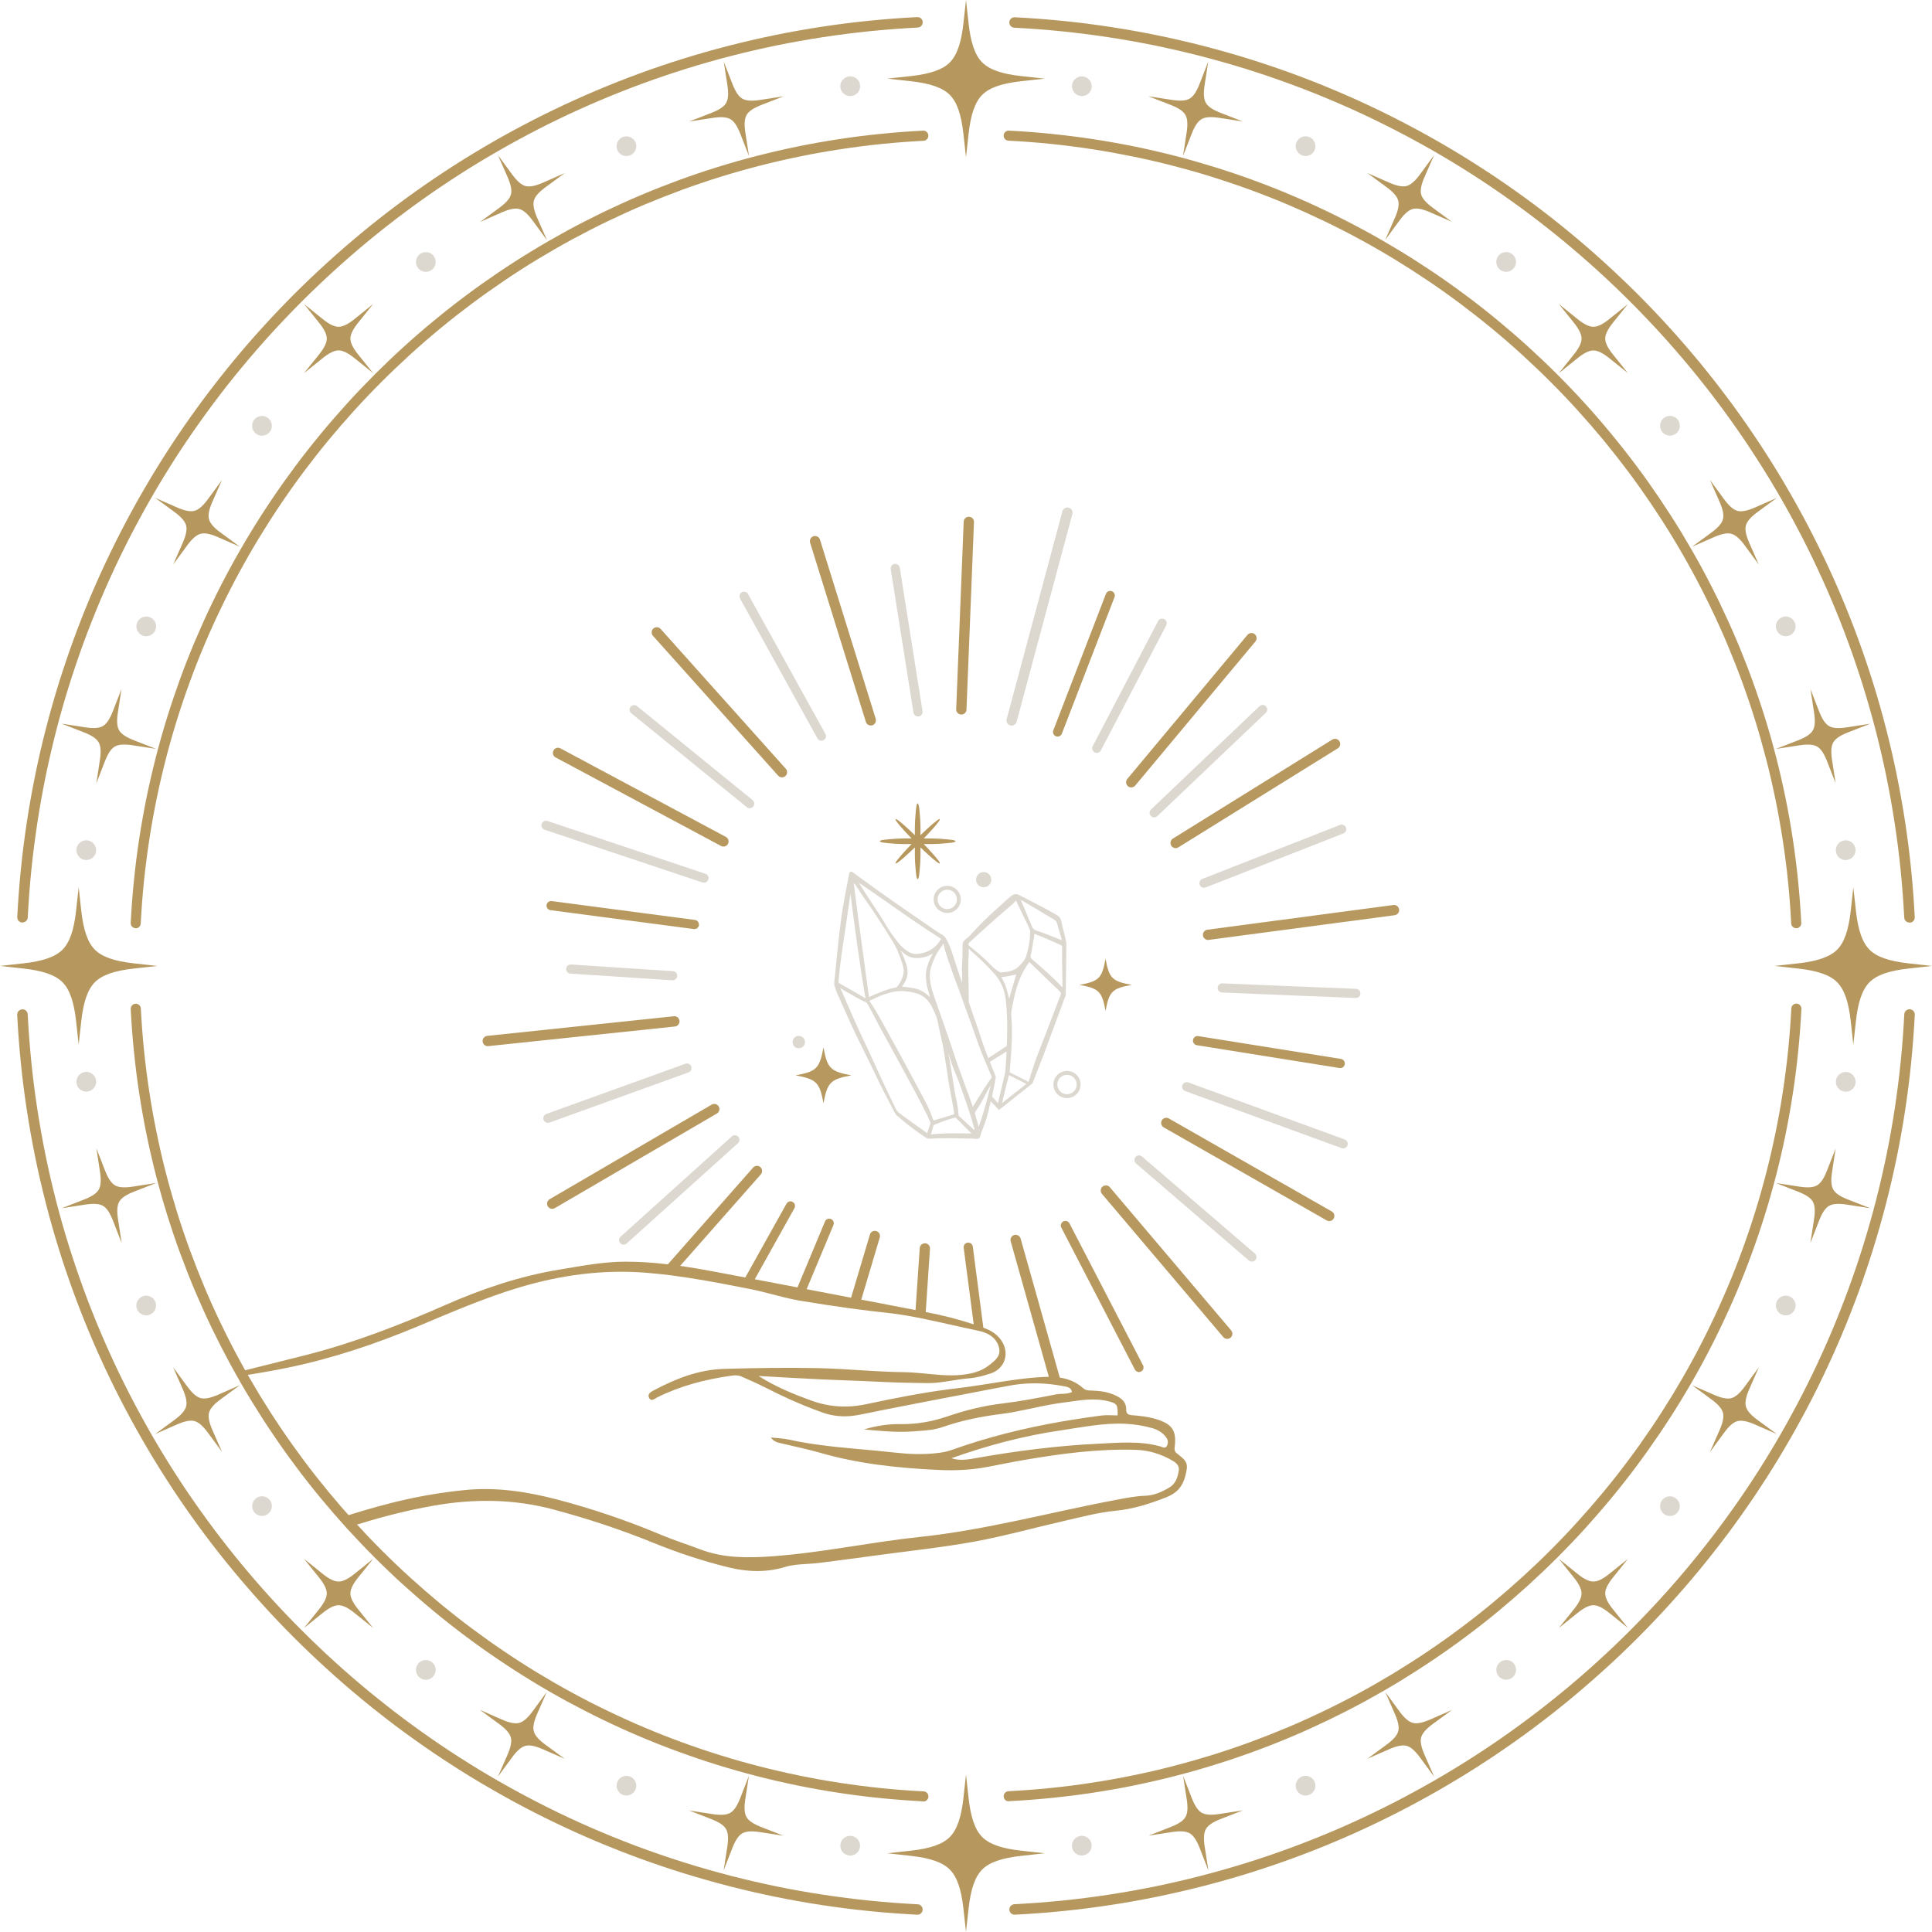<?xml version="1.0" encoding="UTF-8"?> <svg xmlns="http://www.w3.org/2000/svg" id="b" data-name="Layer 2" viewBox="0 0 358.28 358.27"><defs><style> .e { fill: #dcd8d0; } .f { fill: #b6985e; } .g { fill: #b7995f; } .h { fill: #dcd8d0; } </style></defs><g id="c" data-name="Layer 1"><g><g><path class="g" d="M152.71,204.6c.72-3.89,1.3-4.47,5.18-5.18-3.89-.72-4.47-1.3-5.18-5.18-.72,3.89-1.3,4.47-5.18,5.18,3.89.72,4.47,1.3,5.18,5.18Z"></path><path class="g" d="M205.02,187.48c.67-3.63,1.21-4.17,4.84-4.84-3.63-.67-4.17-1.21-4.84-4.84-.67,3.63-1.21,4.17-4.84,4.84,3.63.67,4.17,1.21,4.84,4.84Z"></path><path class="g" d="M164.35,155.69c-.06,0-.13.01-.19.02-.06,0-.12.02-.17.02-.05,0-.11.02-.16.02-.05,0-.1.02-.14.02-.04,0-.09.02-.12.02-.04,0-.08.02-.11.03-.03,0-.06.02-.09.03-.03,0-.05.02-.08.03-.02,0-.04.02-.06.03-.02,0-.03.02-.04.03-.01,0-.02.02-.03.03,0,0,0,.02,0,.03s0,.02,0,.03c0,0,.01.02.03.03.01,0,.03.02.04.03.02,0,.04.02.06.03.02,0,.05.02.08.03.03,0,.06.02.09.03.03,0,.07.02.11.03.04,0,.08.02.12.03.04,0,.09.02.14.02.05,0,.1.02.16.02.05,0,.11.02.17.02.06,0,.12.02.19.02.06,0,.13.01.2.02.07,0,.14.01.21.02.07,0,.15.01.23.02.08,0,.16.01.24.02.08,0,.17.01.25.02.09,0,.17.01.26.02.09,0,.18.01.27.02.09,0,.19.01.28.02.1,0,.19,0,.29.01.1,0,.2,0,.3.01.1,0,.21,0,.31.01.1,0,.21,0,.32.01.11,0,.21,0,.32,0,.11,0,.22,0,.33,0,.11,0,.22,0,.33,0,.11,0,.23,0,.34,0,.07,0,.15,0,.22,0-.05.05-.1.1-.15.16-.06.07-.13.13-.19.2-.06.07-.13.13-.19.2-.06.07-.12.13-.18.19-.06.06-.12.13-.18.19-.06.06-.12.13-.17.19-.06.06-.11.12-.17.18-.06.06-.11.12-.16.18-.05.06-.11.12-.16.17s-.1.11-.15.17c-.05.06-.1.11-.14.16-.05.05-.09.11-.14.16-.04.05-.09.1-.13.15-.04.05-.08.1-.12.14-.04.05-.08.09-.11.14-.04.04-.07.09-.1.13-.03.04-.06.08-.1.12-.03.04-.06.08-.09.11-.03.04-.05.07-.08.1-.02.03-.05.07-.07.1-.02.03-.04.06-.06.09-.02.03-.03.05-.05.08-.01.02-.03.05-.04.07-.01.02-.02.04-.03.06,0,.02-.01.03-.02.05,0,.01,0,.03,0,.04,0,.01,0,.02,0,.03s0,.02.01.02c0,0,.01,0,.02.01,0,0,.02,0,.03,0,.01,0,.03,0,.04,0,.02,0,.03-.01.05-.02.02,0,.04-.02.06-.03.02-.01.04-.02.07-.04.02-.01.05-.03.08-.05.03-.02.06-.04.09-.06.03-.02.06-.04.1-.07.03-.02.07-.05.1-.08.04-.03.07-.06.11-.09.04-.03.08-.06.12-.09.04-.03.08-.07.13-.1.04-.04.09-.07.14-.11.05-.04.09-.08.14-.12.05-.04.1-.08.15-.13.05-.04.1-.09.16-.14.05-.05.11-.09.16-.14.06-.05.11-.1.17-.15.06-.05.12-.1.17-.16.06-.05.12-.11.18-.16.06-.05.12-.11.18-.17.06-.06.12-.12.19-.17.06-.06.13-.12.19-.18.06-.06.13-.12.19-.18.07-.06.13-.12.2-.19.07-.06.13-.13.2-.19.05-.05.1-.1.16-.15,0,.07,0,.15,0,.22,0,.11,0,.23,0,.34,0,.11,0,.22,0,.33,0,.11,0,.22,0,.33,0,.11,0,.22,0,.32,0,.11,0,.21.01.32,0,.1,0,.21.01.31,0,.1,0,.2.01.3,0,.1,0,.2.01.29,0,.1.01.19.02.28,0,.09.01.18.02.27,0,.09.01.18.02.26,0,.09.01.17.02.25,0,.08.01.16.02.24,0,.08.01.15.02.23,0,.07.01.14.02.21,0,.07.01.14.02.2,0,.06.01.13.02.19,0,.06.02.12.02.17,0,.05.02.11.02.16,0,.05.02.1.02.14,0,.04.02.09.02.12,0,.04.02.08.03.11,0,.03.02.06.03.09,0,.03.02.05.03.08,0,.02.02.04.03.06,0,.02.02.03.03.04,0,.01.02.02.03.03,0,0,.02,0,.03,0s.02,0,.03,0c0,0,.02-.01.03-.03,0-.01.02-.03.03-.04,0-.02.02-.04.03-.06,0-.02.02-.05.03-.08,0-.03.02-.06.03-.09,0-.03.02-.07.03-.11s.02-.08.03-.12c0-.04.02-.09.02-.14,0-.05.02-.1.02-.16,0-.05.02-.11.02-.17,0-.06.02-.12.02-.19,0-.06.01-.13.02-.2,0-.07.01-.14.02-.21,0-.07.01-.15.02-.23,0-.08.01-.16.02-.24,0-.08.01-.17.02-.25,0-.09.01-.17.02-.26,0-.09.01-.18.02-.27,0-.09.01-.19.02-.28,0-.1,0-.19.01-.29,0-.1,0-.2.01-.3,0-.1,0-.21.01-.31,0-.1,0-.21.01-.32,0-.11,0-.21,0-.32,0-.11,0-.22,0-.33,0-.11,0-.22,0-.33,0-.11,0-.22,0-.34,0-.07,0-.15,0-.22.05.05.1.1.16.15.07.06.13.13.2.19.07.06.13.13.2.19.07.06.13.12.19.18.06.06.13.12.19.18.06.06.13.12.19.17.06.06.12.11.18.17.06.06.12.11.18.16.06.05.12.11.17.16.06.05.11.1.17.15.06.05.11.1.16.14.05.05.11.09.16.14.05.04.1.09.15.13.05.04.1.08.14.12.05.04.09.08.14.11.04.04.09.07.13.1.04.03.08.06.12.09.04.03.08.06.11.09.04.03.07.05.1.08.03.02.07.05.1.07.03.02.06.04.09.06.03.02.05.03.08.05.02.01.05.03.07.04.02.01.04.02.06.03.02,0,.03.01.05.02.02,0,.03,0,.04,0,.01,0,.02,0,.03,0,0,0,.02,0,.02-.01,0,0,0-.01.01-.02,0,0,0-.02,0-.03,0-.01,0-.03,0-.04,0-.01-.01-.03-.02-.05s-.02-.04-.03-.06c-.01-.02-.02-.04-.04-.07-.01-.02-.03-.05-.05-.08-.02-.03-.04-.06-.06-.09-.02-.03-.04-.06-.07-.1-.02-.03-.05-.07-.08-.1-.03-.04-.06-.07-.09-.11-.03-.04-.06-.08-.1-.12-.03-.04-.07-.08-.1-.13-.04-.04-.07-.09-.11-.14-.04-.05-.08-.09-.12-.14-.04-.05-.08-.1-.13-.15-.04-.05-.09-.1-.14-.16-.05-.05-.09-.11-.14-.16-.05-.06-.1-.11-.15-.17-.05-.06-.1-.12-.16-.17-.05-.06-.11-.12-.16-.18-.06-.06-.11-.12-.17-.18-.06-.06-.11-.12-.17-.19-.06-.06-.12-.13-.18-.19-.06-.06-.12-.13-.18-.19-.06-.07-.12-.13-.19-.2-.06-.07-.13-.13-.19-.2-.05-.05-.1-.1-.15-.16.07,0,.15,0,.22,0,.11,0,.23,0,.34,0,.11,0,.22,0,.33,0,.11,0,.22,0,.33,0,.11,0,.22,0,.32,0,.11,0,.21,0,.32-.01.1,0,.21,0,.31-.01.1,0,.2,0,.3-.01.1,0,.2,0,.29-.01.1,0,.19-.01.28-.02.09,0,.18-.01.27-.02.09,0,.18-.01.26-.02.09,0,.17-.01.25-.02.08,0,.16-.01.24-.02.08,0,.15-.01.23-.02.07,0,.14-.01.21-.02.07,0,.14-.01.2-.02.06,0,.13-.01.19-.02.06,0,.12-.02.17-.02.05,0,.11-.02.16-.02.05,0,.1-.02.14-.02.04,0,.09-.02.12-.03.04,0,.08-.02.11-.03.03,0,.06-.02.09-.03.03,0,.05-.02.08-.03.02,0,.04-.02.06-.03.02,0,.03-.02.04-.03.01,0,.02-.02.03-.03,0,0,0-.02,0-.03s0-.02,0-.03c0,0-.01-.02-.03-.03-.01,0-.03-.02-.04-.03-.02,0-.04-.02-.06-.03-.02,0-.05-.02-.08-.03-.03,0-.06-.02-.09-.03-.03,0-.07-.02-.11-.03-.04,0-.08-.02-.12-.02-.04,0-.09-.02-.14-.02-.05,0-.1-.02-.16-.02-.05,0-.11-.02-.17-.02-.06,0-.12-.02-.19-.02-.06,0-.13-.01-.2-.02-.07,0-.14-.01-.21-.02-.07,0-.15-.01-.23-.02-.08,0-.16-.01-.24-.02-.08,0-.17-.01-.25-.02-.09,0-.17-.01-.26-.02-.09,0-.18-.01-.27-.02-.09,0-.19-.01-.28-.02-.1,0-.19,0-.29-.01-.1,0-.2,0-.3-.01-.1,0-.21,0-.31-.01-.1,0-.21,0-.32-.01-.11,0-.21,0-.32,0-.11,0-.22,0-.33,0-.11,0-.22,0-.33,0-.11,0-.22,0-.34,0-.07,0-.15,0-.22,0,.05-.05.1-.1.15-.16.06-.07.13-.13.19-.2.06-.07.13-.13.19-.2.06-.07.12-.13.18-.19.06-.06.12-.13.18-.19.06-.06.12-.13.17-.19.06-.06.11-.12.17-.18.06-.06.11-.12.16-.18.05-.06.11-.12.16-.17.05-.06.1-.11.15-.17s.1-.11.14-.16c.05-.05.09-.11.14-.16.04-.05.09-.1.13-.15.04-.05.08-.1.12-.14.04-.05.08-.09.11-.14.04-.04.07-.09.1-.13.03-.04.06-.08.1-.12.03-.04.06-.08.09-.11.03-.04.05-.07.08-.1.02-.03.05-.07.07-.1.02-.03.04-.06.06-.09.02-.03.03-.05.05-.08.01-.02.03-.05.04-.07.01-.02.02-.04.03-.06s.01-.03.02-.05c0-.02,0-.03,0-.04,0-.01,0-.02,0-.03,0,0,0-.02-.01-.02,0,0-.01,0-.02-.01,0,0-.02,0-.03,0-.01,0-.03,0-.04,0-.01,0-.03.01-.05.02-.02,0-.04.02-.06.03-.02.01-.04.02-.07.04-.02.01-.05.03-.08.05-.03.02-.06.04-.09.06-.03.02-.06.04-.1.07-.03.02-.07.05-.1.08-.04.03-.07.06-.11.09-.04.03-.08.06-.12.1-.04.03-.08.07-.13.1-.04.04-.09.07-.14.11-.05.04-.09.08-.14.12-.05.04-.1.08-.15.13-.05.04-.1.09-.16.14-.05.05-.11.09-.16.14-.06.05-.11.1-.17.15-.06.05-.12.1-.17.16-.06.05-.12.11-.18.16-.06.06-.12.11-.18.17-.06.06-.12.11-.19.17-.06.06-.13.12-.19.18-.06.06-.13.12-.19.18-.07.06-.13.12-.2.19-.07.06-.13.13-.2.19-.05.05-.1.1-.16.15,0-.07,0-.15,0-.22,0-.11,0-.23,0-.34,0-.11,0-.22,0-.33,0-.11,0-.22,0-.33,0-.11,0-.22,0-.32,0-.11,0-.21-.01-.32,0-.1,0-.21-.01-.31,0-.1,0-.2-.01-.3,0-.1,0-.2-.01-.29,0-.1-.01-.19-.02-.28,0-.09-.01-.18-.02-.27,0-.09-.01-.18-.02-.26,0-.09-.01-.17-.02-.25,0-.08-.01-.16-.02-.24,0-.08-.01-.15-.02-.23,0-.07-.01-.14-.02-.21,0-.07-.01-.14-.02-.2,0-.06-.01-.13-.02-.19,0-.06-.02-.12-.02-.17,0-.05-.02-.11-.02-.16,0-.05-.02-.1-.02-.14,0-.04-.02-.09-.03-.12,0-.04-.02-.08-.03-.11,0-.03-.02-.06-.03-.09,0-.03-.02-.05-.03-.08,0-.02-.02-.04-.03-.06,0-.02-.02-.03-.03-.04,0-.01-.02-.02-.03-.03,0,0-.02,0-.03,0s-.02,0-.03,0c0,0-.02.01-.03.03,0,.01-.02.03-.03.04,0,.02-.02.04-.03.06,0,.02-.02.05-.03.08,0,.03-.02.06-.03.09,0,.03-.02.07-.03.11,0,.04-.02.08-.02.12,0,.04-.02.09-.02.14,0,.05-.02.1-.02.16,0,.05-.02.11-.02.17,0,.06-.02.12-.02.19,0,.06-.01.13-.02.2,0,.07-.01.14-.02.21,0,.07-.01.15-.02.23,0,.08-.01.16-.02.24,0,.08-.01.17-.02.25,0,.09-.01.17-.02.26,0,.09-.01.18-.02.27,0,.09-.01.19-.02.28,0,.1,0,.19-.01.29,0,.1,0,.2-.01.3,0,.1,0,.21-.01.31,0,.1,0,.21-.01.32,0,.11,0,.21,0,.32,0,.11,0,.22,0,.33s0,.22,0,.33c0,.11,0,.22,0,.34,0,.07,0,.15,0,.22-.05-.05-.1-.1-.16-.15-.07-.06-.13-.13-.2-.19-.07-.06-.13-.13-.2-.19-.07-.06-.13-.12-.19-.18-.06-.06-.13-.12-.19-.18-.06-.06-.13-.12-.19-.17-.06-.06-.12-.11-.18-.17-.06-.06-.12-.11-.18-.16-.06-.05-.12-.11-.17-.16-.06-.05-.11-.1-.17-.15-.06-.05-.11-.1-.16-.14-.05-.05-.11-.09-.16-.14-.05-.04-.1-.09-.15-.13-.05-.04-.1-.08-.14-.12-.05-.04-.09-.08-.14-.11-.04-.04-.09-.07-.13-.1-.04-.03-.08-.06-.12-.1-.04-.03-.08-.06-.11-.09-.04-.03-.07-.05-.1-.08-.03-.02-.07-.05-.1-.07-.03-.02-.06-.04-.09-.06-.03-.02-.05-.03-.08-.05-.02-.01-.05-.03-.07-.04-.02-.01-.04-.02-.06-.03-.02,0-.03-.01-.05-.02-.02,0-.03,0-.04,0-.01,0-.02,0-.03,0,0,0-.02,0-.02.01,0,0,0,.01-.01.02,0,0,0,.02,0,.03,0,.01,0,.03,0,.04,0,.01.01.03.02.05,0,.02.02.04.03.06.01.02.02.04.04.07.01.02.03.05.05.08.02.03.04.06.06.09.02.03.04.06.07.1.02.03.05.07.08.1.03.04.06.07.09.11.03.04.06.08.1.12.03.04.07.08.1.13.04.04.07.09.11.14.04.05.08.09.12.14.04.05.08.1.13.15.04.05.09.1.14.16.05.05.09.11.14.16.05.06.1.11.15.17.05.06.1.12.16.17.05.06.11.12.16.18.06.06.11.12.17.18.06.06.11.12.17.19.06.06.12.13.18.19.06.06.12.13.18.19.06.07.12.13.19.2.06.07.13.13.19.2.05.05.1.1.15.16-.07,0-.15,0-.22,0-.11,0-.23,0-.34,0-.11,0-.22,0-.33,0-.11,0-.22,0-.33,0-.11,0-.22,0-.32,0-.11,0-.21,0-.32.01-.1,0-.21,0-.31.01-.1,0-.2,0-.3.01-.1,0-.2,0-.29.01-.1,0-.19.01-.28.02-.09,0-.18.01-.27.02-.09,0-.18.01-.26.02-.09,0-.17.01-.25.02-.08,0-.16.01-.24.02-.08,0-.15.01-.23.02-.07,0-.14.01-.21.02-.07,0-.14.01-.2.02Z"></path><path class="h" d="M178.18,166.79c0-1.39-1.13-2.52-2.52-2.52s-2.52,1.13-2.52,2.52,1.13,2.52,2.52,2.52,2.52-1.13,2.52-2.52ZM173.86,166.79c0-.99.81-1.8,1.8-1.8s1.8.81,1.8,1.8-.81,1.8-1.8,1.8-1.8-.81-1.8-1.8Z"></path><path class="h" d="M200.39,201.12c0-1.39-1.13-2.52-2.52-2.52s-2.52,1.13-2.52,2.52,1.13,2.52,2.52,2.52,2.52-1.13,2.52-2.52ZM197.87,202.92c-.99,0-1.8-.81-1.8-1.8s.81-1.8,1.8-1.8,1.8.81,1.8,1.8-.81,1.8-1.8,1.8Z"></path><path class="h" d="M182.42,164.54c.78,0,1.41-.63,1.41-1.41s-.63-1.41-1.41-1.41-1.41.63-1.41,1.41.63,1.41,1.41,1.41Z"></path><path class="h" d="M149.28,193.25c0-.63-.51-1.15-1.15-1.15s-1.15.51-1.15,1.15.51,1.15,1.15,1.15,1.15-.51,1.15-1.15Z"></path><path class="g" d="M259.46,168.65c-.07-.52-.55-.89-1.07-.82l-34.49,4.58c-.52.07-.89.55-.82,1.07.07.52.55.89,1.07.82l34.49-4.58c.52-.07.89-.55.82-1.07Z"></path><path class="g" d="M217.2,156.83c.28.45.87.59,1.32.31l29.56-18.36c.45-.28.59-.87.31-1.32-.28-.45-.87-.58-1.32-.31l-29.56,18.36c-.45.28-.58.87-.31,1.32Z"></path><path class="g" d="M209.17,145.8c.4.34,1.01.28,1.35-.12l22.29-26.72c.34-.4.28-1.01-.12-1.35-.4-.34-1.01-.28-1.35.12l-22.29,26.72c-.34.4-.28,1.01.12,1.35Z"></path><path class="h" d="M187.36,134.53c.51.14,1.03-.17,1.17-.68l10.34-38.54c.14-.51-.17-1.03-.68-1.17-.51-.14-1.03.17-1.17.68l-10.34,38.54c-.14.51.17,1.03.68,1.17Z"></path><path class="g" d="M178.24,132.51c.53.02.97-.39.99-.92l1.39-34.77c.02-.53-.39-.97-.92-.99-.53-.02-.97.39-.99.92l-1.39,34.77c-.02.53.39.97.92.99Z"></path><path class="g" d="M160.57,133.87c.16.5.69.78,1.2.63.5-.16.78-.69.63-1.2l-10.34-33.23c-.16-.5-.69-.78-1.2-.63-.5.16-.78.69-.63,1.2l10.34,33.23Z"></path><path class="g" d="M144.3,143.84c.35.39.96.43,1.35.07.39-.35.43-.96.07-1.35l-23.21-25.93c-.35-.39-.96-.43-1.35-.07-.39.35-.42.96-.07,1.35l23.21,25.93Z"></path><path class="g" d="M103.03,140.46l30.68,16.42c.46.25,1.05.07,1.29-.39.25-.46.07-1.05-.39-1.29l-30.68-16.42c-.46-.25-1.05-.07-1.29.39-.25.46-.07,1.05.39,1.29Z"></path><path class="h" d="M202.55,138.69c-.03.33.14.66.45.83.42.22.93.06,1.15-.36l12.12-23.19c.22-.42.06-.93-.36-1.15-.42-.22-.93-.06-1.15.36l-12.12,23.19c-.05.1-.08.21-.09.32Z"></path><path class="h" d="M213.19,150.65c-.02.23.06.48.23.66.32.34.86.35,1.2.03l20.12-19.15c.34-.32.35-.86.03-1.2-.32-.34-.86-.35-1.2-.03l-20.12,19.15c-.16.15-.24.34-.26.54Z"></path><path class="h" d="M151.59,136.92c.23.41.74.56,1.15.33.41-.23.56-.74.33-1.15l-14.35-25.94c-.23-.41-.74-.56-1.15-.33-.26.14-.41.4-.43.67-.01.16.02.33.1.49l14.35,25.94Z"></path><path class="h" d="M100.99,153.87l29.28,9.78c.45.15.93-.09,1.08-.54.15-.45-.09-.93-.54-1.08l-29.28-9.78c-.44-.15-.93.09-1.08.54-.02.06-.04.13-.04.2-.03.38.2.75.58.88Z"></path><path class="h" d="M251.47,183.37c-8.32-.33-24.19-.97-24.74-1.01-.47-.04-.88.31-.92.77-.04.47.3.88.77.92.51.04,22.33.92,24.82,1.02.47.02.86-.33.88-.81.02-.47-.35-.86-.82-.88Z"></path><path class="h" d="M105.89,178.86c-.46-.03-.86.31-.9.77,0,0,0,.01,0,.02-.03.47.32.87.79.9l18.91,1.24c.46.03.86-.31.9-.77,0,0,0-.01,0-.02.03-.47-.32-.87-.79-.9l-18.91-1.24Z"></path><path class="g" d="M129.61,171.55c.05-.46-.27-.89-.73-.95l-26.57-3.5c-.46-.06-.89.27-.95.73,0,.01,0,.02,0,.04-.04.45.28.86.74.92l26.57,3.5c.46.06.89-.27.95-.73Z"></path><path class="h" d="M138.48,149.69c.36.3.9.24,1.2-.12.3-.36.24-.9-.12-1.2l-21.42-17.42c-.36-.3-.9-.24-1.2.12-.11.14-.17.3-.19.46-.02.27.08.55.31.73l21.42,17.42Z"></path><path class="h" d="M222.97,162.99c-.31.12-.51.41-.54.72-.01.13,0,.26.06.38.17.44.66.65,1.1.48l25.53-10.01c.44-.17.65-.66.48-1.1-.17-.44-.66-.65-1.1-.48l-25.53,10.01Z"></path><path class="g" d="M195.28,135.67c-.03.37.18.73.54.87.44.17.93-.05,1.1-.49l9.76-25.31c.17-.44-.05-.93-.49-1.1-.44-.17-.93.05-1.1.49l-9.76,25.31c-.03.08-.05.15-.05.23Z"></path><path class="h" d="M169.4,132.15c.07.46.51.78.97.71.46-.07.78-.51.71-.97l-4.22-26.6c-.07-.46-.51-.78-.97-.71-.39.06-.68.38-.71.76,0,.07,0,.14,0,.21l4.22,26.6Z"></path><path class="g" d="M90.55,194l34.61-3.64c.52-.05.91-.53.85-1.05-.05-.52-.53-.91-1.05-.85l-34.61,3.64c-.52.05-.91.53-.85,1.05.05.52.53.91,1.05.85Z"></path><path class="g" d="M102.89,224.04l30.05-17.54c.45-.26.61-.85.34-1.31-.26-.45-.85-.61-1.31-.34l-30.05,17.54c-.45.26-.61.85-.34,1.31.26.45.85.61,1.31.34Z"></path><path class="g" d="M205.81,220.16c-.34-.4-.95-.45-1.35-.11-.4.34-.45.95-.11,1.35l22.5,26.55c.34.4.95.45,1.35.11.4-.34.45-.95.11-1.35l-22.5-26.55Z"></path><path class="g" d="M246.97,224.66l-30.22-17.25c-.46-.26-1.04-.1-1.3.36-.26.46-.1,1.04.36,1.3l30.22,17.25c.46.26,1.04.1,1.3-.36.26-.46.1-1.04-.36-1.3Z"></path><path class="h" d="M116.21,230.6l20.63-18.59c.16-.14.25-.34.28-.53.03-.23-.04-.48-.21-.67-.31-.35-.85-.38-1.2-.06l-20.63,18.59c-.35.31-.38.85-.06,1.2.31.35.85.38,1.2.06Z"></path><path class="g" d="M197.18,226.51c-.42.22-.58.73-.36,1.15l13.64,26.32c.22.42.73.58,1.15.36.26-.14.42-.39.45-.66.02-.16,0-.33-.09-.49l-13.64-26.32c-.22-.42-.73-.58-1.15-.36Z"></path><path class="h" d="M249.37,211.31l-29.01-10.58c-.44-.16-.93.07-1.09.51-.16.44.07.93.51,1.09l29.01,10.58c.44.16.93-.07,1.09-.51.02-.06.04-.13.05-.19.04-.38-.18-.76-.55-.9Z"></path><path class="g" d="M221.24,192.86c-.07.46.24.9.71.97l26.46,4.23c.46.07.9-.24.97-.71,0-.01,0-.02,0-.04.05-.45-.26-.86-.71-.94l-26.46-4.23c-.46-.07-.9.24-.97.71Z"></path><path class="h" d="M211.78,214.47c-.36-.31-.89-.27-1.2.09-.31.36-.27.89.09,1.2l20.93,17.99c.36.31.89.27,1.2-.09.12-.13.18-.29.2-.46.03-.27-.07-.55-.29-.74l-20.93-17.99Z"></path><path class="h" d="M100.8,207.67c.16.44.65.67,1.09.51l25.79-9.31c.31-.11.52-.39.56-.7.01-.13,0-.26-.05-.39-.16-.44-.65-.67-1.09-.51l-25.79,9.31c-.44.16-.67.65-.51,1.09Z"></path><path class="g" d="M218.52,269.74c-.45-.34-.79-.6-.69-1.29.42-3.14-.44-4.4-3.5-5.3-1.43-.43-2.91-.59-4.39-.71-.75-.06-1.11-.28-1.09-1.07.02-1.35-.85-2.06-1.95-2.58-1.38-.65-2.83-.87-4.33-.91-.61-.02-1.19.02-1.71-.45-1.3-1.16-2.77-1.73-4.33-1.97l-7.26-25.78c-.14-.5-.67-.8-1.18-.66-.51.14-.8.67-.66,1.18l7.07,25.12c-.34,0-.68.01-1.03.03-3.28.17-6.52.68-9.76,1.2-.56.09-1.12.18-1.68.26-1.46.23-2.93.45-4.4.62-2.34.27-4.66.61-6.98,1.01-.64.11-1.29.22-1.93.34-2.69.49-5.37,1.04-8.04,1.61-2.34.5-4.58.58-6.8.23-.63-.1-1.25-.23-1.88-.4-.54-.15-1.08-.32-1.63-.52-3.23-1.18-6.4-2.45-9.7-4.53,3.92.21,7.39.43,10.87.59.59.03,1.18.05,1.77.08.66.03,1.31.05,1.97.08,2.87.11,5.74.22,8.61.36,1.66.08,3.32.13,4.98.16.64.01,1.28.02,1.92.03.4,0,.8.01,1.2.02,2.54.03,5.08-.67,7.63-.88.76-.06,1.49-.19,2.21-.36.56-.14,1.11-.3,1.65-.48.09-.03.18-.05.27-.08,2.44-.82,3.43-3.42,2.21-5.67-.75-1.38-1.97-2.2-3.4-2.73-.07-.03-.13-.05-.2-.07l-1.96-15.05c-.06-.47-.49-.79-.96-.73-.46.06-.79.48-.73.95l1.86,14.2c-2.86-.94-5.78-1.69-8.74-2.25-.05-.01-.11-.02-.16-.03l.79-11.73c.04-.53-.36-.98-.89-1.02-.52-.03-.98.37-1.01.89l-.78,11.49c-3.35-.64-6.71-1.28-10.06-1.93l3.43-11.53c.15-.5-.14-1.04-.64-1.19-.51-.15-1.04.14-1.19.65l-3.49,11.71c-2.74-.53-5.49-1.05-8.24-1.58l4.97-11.9c.03-.08.05-.15.06-.23.04-.37-.16-.73-.52-.88-.43-.18-.93.02-1.11.46l-5.1,12.22c-2.64-.5-5.28-1-7.92-1.51l7.36-13.19c.06-.1.09-.2.1-.31.04-.33-.12-.67-.43-.84-.41-.23-.92-.08-1.15.33l-7.64,13.68c-2-.37-3.99-.75-5.99-1.13-2.02-.38-4.05-.73-6.09-1.02l14.96-16.97c.35-.39.31-1-.08-1.35-.4-.34-1-.3-1.35.09l-15.81,17.94c-2.62-.31-5.26-.5-7.92-.49-4.15.01-8.17.81-12.21,1.47-7.31,1.21-14.28,3.55-21.05,6.53-8.42,3.71-16.98,7.03-25.91,9.31-4.36,1.11-8.73,2.17-13.09,3.28.14.24.27.48.41.72,3.13-.51,6.26-1.03,9.37-1.67,8.22-1.7,16.16-4.37,23.91-7.6,6.3-2.63,12.54-5.36,19.1-7.31,7.6-2.26,15.31-3.3,23.22-2.69.87.07,1.73.15,2.59.24.77.08,1.54.17,2.31.27,4.24.55,8.44,1.33,12.64,2.16.59.11,1.17.23,1.75.34.11.02.21.04.32.06,2.58.52,5.11,1.32,7.68,1.86.46.1.93.19,1.39.27.11.02.21.03.32.05,2.85.47,5.71.91,8.58,1.31.64.09,1.28.17,1.92.25,1.67.22,3.34.42,5.02.6,1.85.19,3.68.49,5.49.83.64.12,1.27.24,1.89.38,3.05.63,6.08,1.36,9.12,1.99.13.03.26.06.39.09.4.08.79.17,1.18.29.07.02.14.05.21.07,1.4.5,2.46,1.4,2.8,2.91.34,1.5-.76,2.33-1.78,3.14-.07.06-.14.1-.21.15-.51.37-1.04.67-1.6.91-1.03.43-2.13.65-3.27.77-2.52.27-5.01-.06-7.51-.29-.64-.06-1.27-.11-1.91-.15-.43-.03-.86-.04-1.3-.05-3.94-.04-7.87-.37-11.81-.58-.66-.04-1.31-.07-1.97-.1-.73-.03-1.46-.05-2.2-.07-5.81-.12-11.63-.03-17.45.14-4.76.14-8.95,1.82-13.04,3.98-.55.3-1.22.69-.87,1.37.42.83,1.08.14,1.54-.08,4.29-2.12,8.85-3.31,13.56-3.98.68-.1,1.37-.17,1.99.11,1.55.67,3.1,1.36,4.6,2.12,3.1,1.59,6.27,3.03,9.54,4.23.35.13.69.25,1.04.38.26.09.51.17.77.24,1.84.5,3.73.55,5.63.2,1.73-.31,3.44-.7,5.16-1.03,1.47-.29,2.94-.57,4.41-.86.64-.13,1.29-.25,1.94-.38,3.88-.75,7.76-1.5,11.64-2.24.56-.11,1.11-.21,1.67-.32,1.14-.21,2.27-.43,3.41-.64,2.53-.47,5.09-.53,7.63-.25.69.08,1.38.18,2.07.31.13.02.25.04.37.06.63.13,1.31.24,1.46,1.07-.47.22-.95.29-1.42.32-.49.03-.97.02-1.45.11-.16.03-.32.06-.48.09-3.15.61-6.31,1.22-9.5,1.6-3.51.42-6.91,1.25-10.24,2.4-1.78.61-3.58,1.04-5.42,1.26-.63.08-1.27.12-1.92.15-.47.02-.93.03-1.4.02-2.29-.04-4.54.34-6.74.99,2.68.25,5.36.52,8.04.42.33-.01.66-.03,1-.05.31-.02.62-.04.93-.07,1.57-.1,3.14-.22,4.66-.76,3.52-1.22,7.15-1.95,10.85-2.41,3.43-.42,6.77-1.4,10.2-1.92.31-.05.63-.1.94-.14.33-.04.65-.08.97-.13,2.62-.37,5.23-.83,7.88-.13,1.44.38,1.63.66,1.56,2.59-1,0-2.02-.11-3.01.02-1.84.24-3.69.51-5.52.81-.63.1-1.26.2-1.88.31-6.92,1.21-13.74,2.89-20.39,5.28-.84.3-1.69.45-2.56.55-2.63.33-5.23.22-7.87-.07-4.77-.54-9.58-.81-14.34-1.47-.59-.08-1.17-.16-1.76-.26-1.2-.19-2.4-.41-3.59-.68-1.1-.24-2.25-.27-3.38-.4.56.81,1.27.94,1.98,1.1,2.36.57,4.75,1.05,7.09,1.72,7.25,2.1,14.68,2.87,22.19,3.21,2.98.13,5.93,0,8.86-.56,2.33-.43,4.64-.93,6.97-1.32,6.8-1.16,13.63-2.07,20.55-1.86,2.49.08,4.79.79,6.93,2.06.68.41,1.21.94,1.08,1.79-.19,1.22-.58,2.43-1.69,3.1-1.39.85-2.91,1.52-4.56,1.57-1.77.06-3.48.4-5.21.73-12.2,2.28-24.2,5.6-36.6,6.91-9.19.97-18.26,2.95-27.5,3.6-4.49.31-8.91.33-13.19-1.3-2.4-.92-4.86-1.69-7.22-2.68-6.31-2.65-12.76-4.85-19.37-6.58-5.6-1.46-11.25-2.32-17.05-1.74-4.65.46-9.24,1.27-13.75,2.42-3.26.83-6.49,1.78-9.67,2.83.51.59,1.03,1.17,1.56,1.75,5.24-1.71,10.57-3.14,16.05-4.1,7.5-1.32,14.91-1.26,22.29.72,6.27,1.68,12.43,3.71,18.45,6.16,4.58,1.86,9.25,3.41,14.05,4.58,3.47.84,6.94.96,10.41-.1,1.23-.37,2.52-.47,3.8-.54,1.01-.06,2.02-.14,3.03-.27,3.48-.44,6.95-.91,10.43-1.38,5.95-.81,11.94-1.43,17.85-2.51,5.57-1.02,11.05-2.56,16.58-3.82,3.16-.71,6.33-1.59,9.53-1.89,3.37-.32,6.45-1.32,9.54-2.54,1.89-.74,2.95-1.98,3.45-3.91.55-2.11.45-2.66-1.29-3.98ZM216.39,268.14c-.32.58-.83.2-1.25.08-3.79-1.05-7.66-.67-11.48-.49-7.55.36-15.04,1.32-22.48,2.63-1.56.28-3.16.6-4.74.06,6.67-2.37,13.42-4.17,20.38-5.18,3.94-.58,7.84-1.39,11.86-1.21,1.69.08,3.35.35,4.97.8,1.06.3,1.99.84,2.65,1.77.34.49.36,1.05.09,1.54Z"></path><path class="h" d="M178.57,174.9c-.1.38-.09.78-.08,1.17,0,.17,0,.33,0,.5v.36c-.02.47-.03.94-.05,1.44,0,.04,0,.08-.01.12l-.06,1.31h0c.02.11.03.21.04.32.01.16.01.32.01.5,0,.55,0,1.09,0,1.64l-.18-.52c-.22-.65-.45-1.3-.67-1.96-.23-.67-.45-1.36-.66-2.03-.09-.3-.19-.6-.28-.9-.3-.95-.67-1.82-1.11-2.64-.2-.37-.4-.65-.78-.85-.56-.31-1.1-.68-1.62-1.04-.13-.09-.26-.18-.39-.27-4.11-2.82-8.36-5.74-12.51-8.77-.26-.19-.52-.38-.78-.57-.4-.3-.81-.6-1.21-.89-.2-.14-.36-.22-.51-.16-.15.06-.21.23-.26.47-.06.33-.12.66-.19.99-.08.43-.16.87-.25,1.3-.51,2.51-.92,4.99-1.21,7.37-.41,3.34-.74,6.68-1.04,9.82,0,.08-.02.16-.03.24-.05.42-.1.86.13,1.25.12.5.3.92.48,1.33l.07.15c.37.85.75,1.71,1.13,2.54.17.37.33.73.49,1.1.6,1.33,1.39,3.09,2.25,4.81.78,1.57,1.55,3.15,2.32,4.72.26.53.51,1.06.77,1.6.51,1.06,1.03,2.16,1.59,3.22.63,1.19,1.25,2.4,1.79,3.45.03.05.05.1.08.15.12.24.23.48.46.68,1.88,1.64,3.65,2.99,5.41,4.13.22.14.42.2.65.19.19,0,.38-.02.57-.03.3-.01.6-.03.89-.04,1.68-.05,3.4-.01,5.06.02.51.01,1.02.02,1.53.03.1,0,.2.01.31.03.12.01.25.03.37.03.15,0,.29-.02.41-.09.23-.13.3-.41.36-.68.03-.12.06-.23.09-.32.04-.1.08-.21.12-.31l.05-.14c.09-.25.19-.49.28-.74.21-.53.42-1.08.57-1.64.27-.99.52-2.02.76-3.05l1.52,1.6,6.22-4.93.48-1.22c.47-1.19.93-2.39,1.39-3.59.04-.09.07-.18.12-.28l4.18-11.28v-.02s.12-9.58.12-9.58h0s0-.03,0-.03c-.03-.15-.06-.3-.1-.45-.05-.23-.1-.47-.15-.7h0c-.01-.06-.09-.37-.22-.91-.19-.77-.45-1.82-.48-2.04-.1-.6-.48-.9-.87-1.14-.06-.04-.12-.07-.19-.11l-2.12-1.19c-.16-.09-.8-.41-1.54-.79-1.2-.61-2.68-1.37-2.92-1.51-.64-.38-1.14-.34-1.69.11-.52.43-1.02.89-1.5,1.33-.27.25-.54.49-.81.73-1.24,1.1-2.33,2.13-3.33,3.14l-2.17,2.31c-.12.12-.26.23-.4.34-.31.24-.64.49-.75.89ZM164.99,167.66c3.09,2.16,6.28,4.39,9.53,6.44-.82,1.51-2.07,2.4-3.8,2.72-.94.18-1.63.08-2.24-.31-.8-.51-1.48-1.12-2.03-1.84-1.05-1.36-1.83-2.51-2.47-3.63-.65-1.13-1.39-2.22-2.1-3.28-.43-.64-.88-1.31-1.31-1.98-.3-.48-.6-.96-.89-1.43l-.4-.64c1.93,1.3,3.85,2.64,5.71,3.95ZM171.97,183.03c.12.57.28,1.14.43,1.68l.04.16s0,.03.01.05c-.03-.03-.06-.06-.09-.09-.03-.03-.05-.06-.08-.08-.92-.86-1.92-1.37-3.08-1.54l-.28-.04c-.55-.09-1.12-.18-1.69-.18,0,0,.02-.02.03-.03.03-.03.05-.05.07-.08.84-1.12,1.13-2.14.91-3.33-.2-1.11-.73-2.26-1.24-3.31.23.22.48.43.74.64.88.71,1.95.94,3.25.71.64-.11,1.28-.35,1.94-.71.03-.02.06-.03.08-.05,0,0,0,0,.01,0-.02.03-.04.06-.06.1-.02.03-.04.07-.06.1-.4.68-.72,1.45-.98,2.35-.38,1.27-.21,2.52.03,3.68ZM173.24,187.62c.27.58.54,1.19.66,1.84.15.83.34,1.66.52,2.47.25,1.11.51,2.25.68,3.39.14.98.29,1.95.45,2.92.12.79.24,1.58.36,2.37.09.62.27,1.53.45,2.5.26,1.35.61,3.17.57,3.53-.81.24-2.3.69-3.63,1.1-.17.05-.22.02-.26-.12-.01-.04-.03-.08-.05-.11-.01-.02-.03-.04-.03-.06-.45-1.48-1.18-2.84-1.89-4.16-.13-.24-.25-.47-.38-.71-2-3.78-4.21-7.86-6.97-12.84-.68-1.22-1.44-2.6-2.33-3.87-.04-.05-.07-.1-.1-.15l-.02-.04c-.03-.05-.03-.07-.03-.07,0,0,.01-.02.09-.06.68-.33,1.37-.64,2.02-.92.39-.17.8-.29,1.34-.44,1.45-.51,3.11-.54,4.93-.08,1.63.41,2.68,1.35,3.42,3.04h0c.07.16.14.32.21.48ZM158.52,163.92c.7,1.12,1.47,2.23,2.21,3.29.56.8,1.14,1.63,1.68,2.46,1.04,1.59,2.16,3.31,3.23,5.07.59.97,1.01,2.03,1.31,2.86.29.8.53,1.47.63,2.2.13.93-.53,2.31-1.02,2.95-.21.28-.35.37-.4.37-1.55.21-4.28,1.44-5.01,1.79-.34-2.59-.7-5.17-1.04-7.67-.6-4.35-1.22-8.84-1.77-13.36.08,0,.14.01.17.02ZM155.51,181.95c.22-2.88.67-5.78,1.09-8.59.23-1.48.46-3.01.66-4.52.11-.83.24-1.67.37-2.49l.09-.58c.8,6.29,1.67,12.93,2.79,19.36-.07-.02-.19-.08-.38-.2-.54-.36-3.43-2.02-4.41-2.54-.19-.1-.23-.19-.21-.43ZM172.5,208.47l-.13.37c-.15.43-.3.87-.42,1.31-1.42-1-2.83-2.03-4.21-3.02l-.95-.69c-.36-.26-.57-.59-.77-1.02-.29-.61-.59-1.22-.88-1.83-.62-1.27-1.26-2.59-1.85-3.89-.26-.56-.51-1.12-.76-1.68-.49-1.09-1-2.21-1.52-3.31l-.41-.86c-.62-1.3-1.26-2.65-1.85-3.99-.55-1.25-1.09-2.48-1.63-3.68-.15-.33-.29-.68-.43-1.01-.27-.65-.55-1.32-.91-1.95.02.01.05.03.07.05.02.01.05.03.07.04.83.51,1.7.99,2.54,1.46.41.23.82.45,1.22.68.07.04.2.09.34.16.22.1.68.29.74.39.52.84.98,1.74,1.43,2.61.29.57.59,1.15.9,1.72,1.15,2.07,2.31,4.19,3.55,6.48.33.62.67,1.24,1.01,1.86,1.46,2.68,2.96,5.45,4.33,8.23.12.24.22.49.33.73.07.17.15.35.22.52.05.1.02.19-.03.34ZM179.2,210.19c-2.13-.03-4.33-.07-6.55.18l.1-.35c.12-.42.23-.82.33-1.22.03-.1.08-.16.19-.21,1.21-.53,2.48-.97,3.78-1.32.04-.01.08-.02.11-.02.06,0,.1.02.14.07.66.67,1.32,1.34,1.99,2.01l.86.87c-.32,0-.63,0-.95-.01ZM180.68,209.55s0,0,0,.01c-.06-.04-.12-.1-.18-.15-.03-.03-.07-.06-.1-.09-.43-.37-.84-.76-1.24-1.14-.4-.38-.82-.78-1.26-1.16-.1-.08-.14-.14-.14-.25-.04-1.05-.25-2.07-.46-3.06-.12-.58-.25-1.18-.34-1.77-.27-1.84-.54-3.5-.81-5.1-.09-.55-.2-1.11-.31-1.66.21.7.42,1.42.67,2.12.21.6.45,1.19.69,1.77.21.52.44,1.05.63,1.59.23.64.46,1.27.69,1.91l.05.14c.79,2.16,1.5,4.38,2.12,6.58.02.06,0,.16-.01.27ZM183.31,202.91c-.05.19-.1.38-.15.58-.51,1.94-1.05,3.74-1.67,5.49-.12-.53-.28-1.06-.43-1.57-.08-.26-.16-.53-.23-.79-.05-.19-.07-.29.02-.42.73-1.01,1.31-2.08,1.94-3.26l.26-.49c.21-.4.44-.82.67-1.24-.14.58-.27,1.16-.41,1.71ZM185.08,204.58l-1.11-1.25c.24-1.12.47-2.25.66-3.35.03-.15.04-.31-.04-.49-.22-.53-.43-1.07-.65-1.6l-.39-.97,3.12-1.94c-.06,1.28-.14,2.46-.24,3.59l-.05.42-1.31,5.59ZM185.81,204.56l1.29-5.2c.67.33,2.44,1.24,3.22,1.65l-4.5,3.55ZM187.08,184.93c-.15-.57-.29-1.11-.45-1.65-.22-.73-.53-1.42-.95-2.08.75-.05,1.57-.23,2.29-.39.16-.04.32-.07.47-.1-.2.75-.44,1.56-.68,2.36-.21.71-.43,1.44-.62,2.13-.02-.09-.05-.18-.07-.28ZM196.64,184.65c-.56,1.4-1.1,2.83-1.62,4.21-.35.93-.71,1.87-1.07,2.8-.18.46-.36.92-.54,1.38-.67,1.72-1.37,3.49-1.94,5.29-.24.77-.48,1.53-.72,2.3l-3.51-1.78.02-.28c.05-.68.05-.7.13-1.67.2-2.38.4-5.51.14-8.69-.04-.46.05-.88.15-1.33.02-.11.04-.21.06-.32.43-2.24.99-4.6,2.21-6.74.2-.34.43-.68.65-1,.09-.13.19-.27.28-.4.04.01.08.05.13.1l.03.03c.5.48.99.96,1.49,1.44,1.28,1.24,2.6,2.53,3.92,3.77.31.29.34.47.18.89ZM197,181.08c.01.58.03,1.15.04,1.73v.06c0,.08,0,.16-.01.23-.04-.02-.08-.06-.13-.12-.02-.02-.04-.05-.06-.07-1.68-1.76-3.49-3.33-5.34-4.92-.32-.28-.46-.48-.34-.92.16-.61.23-1.07.3-1.56.04-.3.09-.61.16-.98l.03-.14c.08-.4.16-.8.14-.99-.02-.17,0-.21,0-.21,0,0,.05-.01.24.06.84.33,1.73.71,2.73,1.13.35.15.7.31,1.05.47.31.14.62.28.93.42.18.08.23.16.23.36-.05,1.81,0,3.66.04,5.44ZM189.66,167.09c.49.28.95.54,1.4.81.57.34,1.13.68,1.7,1.02.92.55,1.84,1.1,2.76,1.64.26.15.41.34.48.61.07.26.2.68.33,1.11.22.71.54,1.76.57,2.06-.02,0-.06,0-.13-.04l-.05-.02c-1.65-.66-2.93-1.17-4.41-1.67-.33-.11-.72-.28-.86-.62-.52-1.25-1.04-2.49-1.57-3.73l-.43-1c-.05-.12-.11-.25-.17-.4l.38.22ZM179.77,174.77c2.15-1.97,4.59-4.2,7.03-6.27.09-.08.19-.16.29-.24.46-.38.93-.77,1.31-1.28l.29.6c.33.69.65,1.36.97,2.03.41.85.82,1.7,1.23,2.55.08.16.15.32.15.5,0,1.5-.25,3.04-.71,4.56-.26.85-.87,1.49-1.48,2.06-.77.74-1.74.9-2.82,1.02h-.1c-.21.04-.37.06-.54-.04-.53-.29-1.12-.74-1.56-1.21-1.16-1.22-2.42-2.28-3.83-3.44-.04-.03-.07-.06-.11-.08-.05-.04-.1-.07-.14-.11-.11-.11-.16-.23-.15-.35,0-.11.06-.22.16-.31ZM179.65,176.78c0-.11,0-.23-.01-.34-.02-.17-.03-.33.02-.47.09.04.16.11.24.2.04.04.09.09.13.13,1.53,1.3,3.02,2.76,4.41,4.32,1.19,1.34,1.9,3.03,2.1,5,.18,1.76.26,3.5.24,5.17-.01,1.16-.04,2.2-.07,3.17l-3.44,2.26c-.38-.96-.71-1.86-1.01-2.74-.18-.51-.34-1.02-.51-1.53-.14-.44-.29-.87-.43-1.31-.16-.47-.32-.93-.49-1.39-.21-.59-.42-1.19-.62-1.79-.19-.56-.37-1.11-.56-1.67,0-1.18-.02-2.74-.06-4.29h0c-.05-1.84-.03-3.34.06-4.73ZM180.05,189.7c.2.55.39,1.1.58,1.65.1.29.2.57.3.86.51,1.46,1.07,3.02,1.74,4.56l.18.42c.18.4.35.81.52,1.22.16.39.33.77.49,1.16.07.16.06.25-.04.38-.42.56-.85,1.19-1.35,1.98-.1.16-.2.32-.3.48-.18.29-.36.58-.54.87-.38.63-.78,1.27-1.19,1.9-.02.03-.03.07-.04.1,0-.03-.01-.05-.02-.08-.41-1.26-.88-2.55-1.38-3.84-.15-.39-.29-.79-.43-1.18-.08-.23-.16-.46-.24-.69-.11-.31-.22-.61-.34-.92-.2-.54-.4-1.07-.58-1.62-.2-.57-.39-1.14-.57-1.71-.16-.49-.33-.99-.49-1.48-.19-.55-.38-1.1-.57-1.66-.22-.64-.45-1.28-.67-1.93-.17-.49-.5-1.43-.85-2.44-.6-1.7-1.28-3.62-1.4-4.07-.23-.83-.37-1.65-.42-2.44-.08-1.2.32-2.31.73-3.24.32-.74.73-1.6,1.36-2.33.13-.16.23-.34.32-.5.04-.07.08-.14.12-.2.05.16.07.33.1.49.02.14.04.28.08.42.18.68.41,1.36.63,2.01l.15.44c.27.79.55,1.59.83,2.37l.1.28c.21.58.43,1.17.65,1.74.17.44.33.88.49,1.32.14.38.28.77.41,1.16l.05.13c.12.35.24.69.37,1.04.17.46.34.92.5,1.38l.14.39c.2.54.4,1.07.59,1.61Z"></path></g><g id="d" data-name="Artwork 35"><g><g><g><path class="f" d="M181.81,11.92c-1.41-1.41-2.25-3.74-2.67-7.52-.41,3.78-1.26,6.11-2.67,7.52-1.41,1.41-3.74,2.25-7.52,2.67,3.78.42,6.11,1.26,7.52,2.67,1.41,1.41,2.25,3.74,2.67,7.52.41-3.78,1.26-6.11,2.67-7.52,1.41-1.41,3.74-2.25,7.52-2.67-3.78-.41-6.11-1.26-7.52-2.67Z"></path><path class="f" d="M179.14,29.17l-.48-4.35c-.4-3.61-1.2-5.9-2.53-7.23-1.33-1.33-3.63-2.13-7.23-2.53l-4.34-.48,4.34-.47c3.61-.4,5.91-1.2,7.23-2.53,1.33-1.33,2.13-3.63,2.53-7.23l.48-4.35.48,4.35c.4,3.6,1.2,5.9,2.53,7.23,1.33,1.33,3.63,2.13,7.23,2.53l4.34.47-4.34.48c-3.61.4-5.91,1.2-7.23,2.53-1.33,1.33-2.13,3.63-2.53,7.23l-.48,4.35ZM171.98,14.59c2.21.5,3.75,1.25,4.83,2.33s1.83,2.62,2.33,4.82c.5-2.21,1.25-3.74,2.33-4.82s2.62-1.83,4.83-2.33c-2.21-.5-3.75-1.25-4.83-2.33h0c-1.08-1.08-1.83-2.62-2.33-4.83-.5,2.21-1.25,3.74-2.33,4.83-1.08,1.08-2.62,1.83-4.83,2.33Z"></path></g><g><path class="f" d="M223.22,19.33c-.46-.79-.55-1.92-.29-3.64-.63,1.62-1.28,2.55-2.07,3.01-.79.46-1.92.55-3.64.29,1.62.63,2.55,1.28,3.01,2.07.46.79.55,1.92.29,3.64.63-1.62,1.28-2.55,2.07-3.01.79-.46,1.92-.55,3.64-.29-1.62-.63-2.55-1.28-3.01-2.07Z"></path><path class="f" d="M219.38,28.95l.67-4.33c.24-1.58.17-2.63-.23-3.32-.4-.69-1.28-1.29-2.77-1.86l-4.09-1.59,4.33.67c1.58.24,2.63.17,3.32-.23.69-.4,1.28-1.28,1.86-2.77l1.59-4.09-.67,4.33c-.24,1.58-.17,2.63.23,3.32h0c.4.69,1.28,1.28,2.77,1.86l4.09,1.59-4.33-.67c-1.58-.24-2.64-.17-3.32.23-.69.4-1.28,1.28-1.86,2.77l-1.59,4.08ZM219.47,19.59c.53.37.91.77,1.17,1.23.26.45.42.98.47,1.63.37-.53.77-.91,1.23-1.17.45-.26.98-.42,1.63-.47-.53-.37-.91-.77-1.17-1.23h0c-.26-.45-.42-.98-.47-1.63-.37.53-.77.91-1.23,1.17s-.98.42-1.63.47Z"></path></g><g><path class="f" d="M263.08,36.18c-.24-.88-.04-2,.66-3.59-1.03,1.4-1.89,2.13-2.78,2.37-.88.24-2,.04-3.59-.66,1.4,1.03,2.13,1.89,2.37,2.78.24.88.04,2-.66,3.59,1.03-1.4,1.89-2.13,2.78-2.37.88-.24,2-.04,3.59.66-1.4-1.03-2.13-1.89-2.37-2.78Z"></path><path class="f" d="M256.89,44.47l1.76-4c.64-1.46.85-2.5.64-3.27-.21-.77-.9-1.57-2.19-2.52l-3.53-2.59,4.01,1.76c1.46.64,2.5.84,3.27.64.77-.21,1.57-.9,2.51-2.19l2.59-3.53-1.76,4.01c-.64,1.46-.85,2.5-.64,3.27.21.77.9,1.57,2.19,2.51l3.51,2.58-3.98-1.75c-1.46-.64-2.49-.84-3.27-.64-.77.21-1.57.9-2.51,2.19l-2.58,3.52ZM259.39,35.47c.42.5.68.98.81,1.49.14.5.15,1.06.04,1.7.5-.42.98-.68,1.49-.82.5-.14,1.06-.15,1.7-.04-.42-.5-.68-.98-.82-1.49-.14-.5-.15-1.06-.04-1.7-.5.42-.98.68-1.49.82s-1.06.15-1.7.04Z"></path></g><g><path class="f" d="M297.22,62.78c0-.91.48-1.94,1.57-3.29-1.36,1.09-2.38,1.57-3.3,1.57s-1.94-.48-3.29-1.57c1.09,1.36,1.57,2.38,1.57,3.29s-.48,1.94-1.57,3.29c1.36-1.09,2.38-1.57,3.29-1.57s1.94.48,3.3,1.57c-1.09-1.36-1.57-2.38-1.57-3.29Z"></path><path class="f" d="M289.09,69.19l2.74-3.41c1-1.24,1.46-2.19,1.46-2.99s-.47-1.75-1.46-2.99l-2.75-3.42,3.42,2.75c1.24,1,2.19,1.47,2.99,1.47s1.75-.47,2.99-1.47l3.41-2.74-2.74,3.41c-1,1.25-1.47,2.2-1.47,2.99s.47,1.75,1.47,2.99l2.73,3.4-3.4-2.72c-1.25-1-2.2-1.47-2.99-1.47s-1.75.47-2.99,1.47l-3.41,2.74ZM295.49,64.02c.52,0,1.06.13,1.65.41-.28-.59-.41-1.13-.41-1.65s.13-1.06.4-1.65c-1.17.55-2.12.55-3.3,0,.27.59.4,1.13.4,1.65s-.13,1.06-.4,1.65c.59-.28,1.13-.41,1.65-.41Z"></path></g><g><path class="f" d="M323.31,97.31c.24-.88.97-1.75,2.37-2.78-1.59.7-2.71.9-3.59.66-.88-.24-1.75-.97-2.78-2.37.7,1.59.9,2.71.66,3.59-.24.88-.97,1.75-2.37,2.78,1.59-.7,2.71-.9,3.59-.66.88.24,1.75.97,2.78,2.37-.7-1.59-.9-2.71-.66-3.59Z"></path><path class="f" d="M326.17,104.71l-2.59-3.53c-.95-1.29-1.74-1.98-2.51-2.19-.78-.21-1.81,0-3.27.64l-4.01,1.76,3.53-2.59c1.29-.94,1.98-1.74,2.19-2.51.21-.77,0-1.81-.64-3.27l-1.77-4.02,2.6,3.55c.95,1.29,1.74,1.98,2.51,2.19.77.2,1.81,0,3.27-.64l4.01-1.76-3.53,2.59c-1.29.95-1.98,1.74-2.19,2.51-.21.77,0,1.81.64,3.27l1.76,4.01ZM320.44,97.95c.31,0,.61.04.88.11.5.14.99.4,1.49.82-.11-.64-.1-1.19.04-1.7.14-.5.4-.99.82-1.49-.64.11-1.19.1-1.7-.04-.5-.14-.99-.4-1.49-.82.11.64.1,1.19-.04,1.7-.14.5-.4.99-.82,1.49.29-.05.56-.08.81-.08Z"></path></g><g><path class="f" d="M339.57,137.41c.46-.79,1.39-1.44,3.01-2.07-1.72.26-2.85.17-3.64-.29-.79-.46-1.44-1.39-2.07-3.01.26,1.72.17,2.85-.29,3.64-.46.79-1.39,1.44-3.01,2.07,1.72-.26,2.85-.17,3.64.29.79.46,1.44,1.39,2.07,3.01-.26-1.72-.17-2.85.29-3.64Z"></path><path class="f" d="M340.42,145.28l-1.58-4.06c-.58-1.49-1.17-2.37-1.86-2.77-.69-.4-1.74-.47-3.32-.23l-4.33.67,4.09-1.59c1.49-.58,2.37-1.17,2.76-1.86.4-.69.47-1.75.23-3.32l-.67-4.33,1.59,4.09c.58,1.49,1.17,2.37,1.86,2.77.69.4,1.74.47,3.32.23l4.33-.67-4.09,1.59c-1.49.58-2.37,1.17-2.77,1.86-.4.69-.47,1.75-.23,3.32l.66,4.31ZM335.83,137.15c.65.06,1.18.21,1.63.47s.85.64,1.23,1.18c.06-.65.21-1.18.47-1.63s.64-.85,1.17-1.23c-.65-.06-1.18-.21-1.63-.47s-.85-.64-1.23-1.17c-.06.65-.21,1.18-.48,1.63-.26.45-.64.85-1.17,1.23Z"></path></g><g><path class="f" d="M346.35,181.8c1.41-1.41,3.74-2.25,7.52-2.67-3.78-.41-6.11-1.26-7.52-2.67-1.41-1.41-2.25-3.74-2.67-7.52-.41,3.78-1.26,6.11-2.67,7.52-1.41,1.41-3.74,2.25-7.52,2.67,3.78.41,6.11,1.26,7.52,2.67,1.41,1.41,2.25,3.74,2.67,7.52.41-3.78,1.26-6.11,2.67-7.52Z"></path><path class="f" d="M343.69,193.72l-.48-4.35c-.4-3.61-1.2-5.9-2.53-7.23-1.33-1.33-3.63-2.13-7.23-2.53l-4.35-.48,4.35-.48c3.6-.4,5.9-1.2,7.23-2.53,1.33-1.33,2.13-3.63,2.53-7.23l.48-4.35.48,4.35c.4,3.61,1.2,5.9,2.53,7.23,1.33,1.33,3.63,2.13,7.23,2.53l4.35.48-4.35.48c-3.6.4-5.9,1.2-7.23,2.53-1.33,1.33-2.13,3.63-2.53,7.23l-.48,4.35ZM336.53,179.13c2.21.5,3.74,1.25,4.83,2.33,1.08,1.08,1.83,2.62,2.32,4.83.5-2.21,1.25-3.75,2.33-4.83h0c1.08-1.08,2.62-1.83,4.82-2.33-2.2-.5-3.74-1.25-4.82-2.33-1.08-1.08-1.83-2.62-2.33-4.83-.5,2.21-1.24,3.75-2.32,4.83-1.08,1.08-2.62,1.83-4.83,2.33Z"></path></g><g><path class="f" d="M338.94,223.22c.79-.46,1.92-.55,3.64-.29-1.62-.63-2.55-1.28-3.01-2.07-.46-.79-.55-1.92-.29-3.64-.63,1.62-1.28,2.55-2.07,3.01-.79.46-1.92.55-3.64.29,1.62.63,2.55,1.28,3.01,2.07.46.79.55,1.92.29,3.64.63-1.62,1.28-2.55,2.07-3.01Z"></path><path class="f" d="M335.73,230.48l.67-4.33c.24-1.58.17-2.63-.23-3.32-.4-.69-1.28-1.28-2.77-1.86l-4.09-1.59,4.33.67c1.58.24,2.63.17,3.32-.23.69-.4,1.28-1.28,1.86-2.77l1.59-4.07-.66,4.31c-.24,1.58-.17,2.63.23,3.32.4.69,1.28,1.28,2.77,1.86l4.09,1.59-4.33-.67c-1.58-.24-2.63-.17-3.32.23h0c-.69.4-1.28,1.28-1.86,2.77l-1.59,4.09ZM335.83,221.12c.53.37.91.77,1.17,1.23.26.45.42.98.47,1.63.37-.53.77-.91,1.23-1.17h0c.45-.26.98-.42,1.63-.47-.53-.37-.91-.77-1.17-1.23s-.42-.98-.47-1.63c-.37.53-.77.91-1.23,1.17-.45.26-.98.42-1.63.47Z"></path></g><g><path class="f" d="M322.09,263.07c.88-.24,2-.04,3.59.66-1.4-1.03-2.13-1.89-2.37-2.78-.24-.88-.04-2,.66-3.59-1.03,1.4-1.89,2.13-2.78,2.37-.88.24-2,.04-3.59-.66,1.4,1.03,2.13,1.89,2.37,2.78.24.88.04,2-.66,3.59,1.03-1.4,1.89-2.13,2.78-2.37Z"></path><path class="f" d="M317.1,269.27l1.77-4.02c.64-1.46.85-2.5.64-3.27-.21-.77-.9-1.57-2.19-2.51l-3.53-2.59,4.01,1.76c1.46.64,2.5.84,3.27.64.77-.21,1.57-.9,2.51-2.19l2.59-3.53-1.76,4.01c-.64,1.46-.85,2.5-.64,3.27.21.77.9,1.57,2.19,2.51l3.53,2.59-4.01-1.76c-1.46-.64-2.5-.84-3.27-.64-.77.21-1.57.9-2.51,2.19l-2.59,3.54ZM319.62,260.24c.42.5.68.98.82,1.49.14.5.15,1.06.04,1.7.5-.42.98-.68,1.49-.82.5-.14,1.06-.15,1.7-.04-.42-.5-.68-.98-.82-1.49-.14-.5-.15-1.06-.04-1.7-.5.42-.98.68-1.49.82-.5.14-1.06.15-1.7.04Z"></path></g><g><path class="f" d="M295.49,297.21c.91,0,1.94.48,3.3,1.57-1.09-1.36-1.57-2.38-1.57-3.29s.48-1.94,1.57-3.3c-1.36,1.09-2.38,1.57-3.3,1.57s-1.94-.48-3.29-1.57c1.09,1.36,1.57,2.38,1.57,3.3s-.48,1.94-1.57,3.29c1.36-1.09,2.38-1.57,3.29-1.57Z"></path><path class="f" d="M289.08,301.9l2.75-3.42c1-1.24,1.46-2.19,1.46-2.99s-.47-1.75-1.46-2.99l-2.76-3.43,3.43,2.76c1.24,1,2.19,1.46,2.99,1.46s1.75-.47,2.99-1.46l3.42-2.75-2.75,3.42c-1,1.24-1.47,2.19-1.47,2.99s.47,1.75,1.47,2.99l2.74,3.41-3.41-2.74c-1.25-1-2.2-1.47-2.99-1.47s-1.75.47-2.99,1.47l-3.42,2.75ZM295.49,296.73c.52,0,1.06.13,1.65.4-.27-.59-.4-1.13-.4-1.65s.13-1.06.4-1.65c-1.17.55-2.12.55-3.3,0,.27.59.4,1.13.4,1.65s-.13,1.06-.4,1.65c.59-.27,1.13-.4,1.65-.4Z"></path></g><g><path class="f" d="M260.97,323.3c.88.24,1.75.97,2.78,2.37-.7-1.59-.9-2.71-.66-3.59.24-.88.97-1.75,2.37-2.78-1.59.7-2.71.9-3.59.66-.88-.24-1.75-.97-2.78-2.37.7,1.59.9,2.71.66,3.59-.24.88-.97,1.75-2.37,2.78,1.59-.7,2.71-.9,3.59-.66Z"></path><path class="f" d="M265.95,329.48l-2.59-3.53c-.95-1.29-1.74-1.98-2.51-2.19-.77-.2-1.81,0-3.27.64l-4.01,1.76,3.53-2.59c1.29-.95,1.98-1.74,2.19-2.51s0-1.81-.64-3.27l-1.76-4.01,2.59,3.53c.94,1.29,1.74,1.98,2.51,2.19.77.2,1.81,0,3.27-.64l4.02-1.77-3.54,2.59c-1.29.95-1.98,1.74-2.19,2.51-.21.77,0,1.81.64,3.27l1.76,4.01ZM260.21,322.73c.32,0,.61.04.88.11.5.14.99.4,1.49.82-.11-.64-.1-1.19.04-1.7.14-.5.4-.99.82-1.49-.64.11-1.19.1-1.7-.04-.5-.14-.99-.4-1.49-.82.11.64.1,1.19-.04,1.7-.13.5-.4.99-.81,1.49.29-.05.56-.08.81-.08Z"></path></g><g><path class="f" d="M220.87,339.57c.79.46,1.44,1.39,2.07,3.01-.26-1.72-.17-2.85.29-3.64.46-.79,1.39-1.44,3.01-2.07-1.72.26-2.85.17-3.64-.29-.79-.46-1.44-1.39-2.07-3.01.26,1.72.17,2.85-.29,3.64-.46.79-1.39,1.44-3.01,2.07,1.72-.26,2.85-.17,3.64.29Z"></path><path class="f" d="M224.08,346.84l-1.59-4.09c-.58-1.49-1.17-2.37-1.86-2.77-.69-.4-1.75-.47-3.32-.23l-4.31.66,4.07-1.59c1.49-.58,2.37-1.17,2.77-1.86.4-.69.47-1.75.23-3.32l-.67-4.33,1.59,4.09c.58,1.49,1.17,2.36,1.86,2.76.69.4,1.75.47,3.32.23l4.33-.67-4.09,1.59c-1.49.58-2.37,1.17-2.77,1.86-.4.69-.47,1.75-.23,3.32l.67,4.33ZM219.47,338.68c.65.06,1.18.21,1.63.47s.85.64,1.23,1.17c.06-.65.21-1.18.47-1.63s.64-.85,1.17-1.23c-.65-.06-1.18-.21-1.63-.48-.45-.26-.85-.64-1.23-1.17-.06.65-.21,1.18-.47,1.63-.26.45-.64.85-1.18,1.23Z"></path></g><g><path class="f" d="M176.47,346.35c1.41,1.41,2.25,3.74,2.67,7.52.41-3.78,1.26-6.11,2.67-7.52,1.41-1.41,3.74-2.25,7.52-2.67-3.78-.41-6.11-1.26-7.52-2.67-1.41-1.41-2.25-3.74-2.67-7.52-.41,3.78-1.26,6.11-2.67,7.52-1.41,1.41-3.74,2.25-7.52,2.67,3.78.41,6.11,1.26,7.52,2.67Z"></path><path class="f" d="M179.14,358.27l-.48-4.35c-.4-3.6-1.2-5.9-2.53-7.23-1.33-1.33-3.63-2.13-7.23-2.53l-4.35-.48,4.35-.48c3.61-.4,5.91-1.2,7.23-2.53,1.33-1.33,2.13-3.63,2.53-7.23l.48-4.35.48,4.35c.4,3.6,1.2,5.9,2.53,7.23,1.33,1.33,3.63,2.13,7.23,2.53l4.35.48-4.35.48c-3.61.4-5.91,1.2-7.23,2.53-1.33,1.33-2.13,3.63-2.53,7.23l-.48,4.35ZM171.99,343.68c2.21.5,3.75,1.25,4.83,2.33h0c1.08,1.08,1.83,2.62,2.33,4.83.5-2.21,1.25-3.74,2.33-4.83,1.08-1.08,2.62-1.83,4.83-2.33-2.21-.5-3.75-1.25-4.83-2.33-1.08-1.08-1.83-2.62-2.33-4.83-.5,2.21-1.25,3.74-2.33,4.83-1.08,1.08-2.62,1.83-4.83,2.33Z"></path></g><g><path class="f" d="M135.06,338.94c.46.79.55,1.92.29,3.64.63-1.62,1.28-2.55,2.07-3.01.79-.46,1.92-.55,3.64-.29-1.62-.63-2.55-1.28-3.01-2.07-.46-.79-.55-1.92-.29-3.64-.63,1.62-1.28,2.55-2.07,3.01-.79.46-1.92.55-3.64.29,1.62.63,2.55,1.28,3.01,2.07Z"></path><path class="f" d="M134.2,346.84l.67-4.33c.24-1.58.17-2.63-.23-3.32h0c-.4-.69-1.28-1.28-2.77-1.86l-4.09-1.59,4.33.67c1.58.24,2.63.17,3.32-.23.69-.4,1.28-1.28,1.86-2.77l1.59-4.09-.67,4.33c-.24,1.58-.17,2.63.23,3.32.4.69,1.28,1.28,2.77,1.86l4.07,1.59-4.31-.66c-1.58-.24-2.63-.17-3.32.23-.69.4-1.28,1.28-1.86,2.77l-1.59,4.09ZM135.47,338.7c.26.45.42.98.47,1.63.37-.53.77-.91,1.23-1.17s.98-.42,1.63-.47c-.53-.37-.92-.77-1.18-1.23s-.42-.98-.47-1.63c-.37.53-.77.91-1.23,1.17-.45.26-.98.42-1.63.47.53.37.91.77,1.17,1.23h0Z"></path></g><g><path class="f" d="M95.2,322.08c.24.88.04,2-.66,3.59,1.03-1.4,1.89-2.13,2.78-2.37.88-.24,2-.04,3.59.66-1.4-1.03-2.13-1.89-2.37-2.78-.24-.88-.04-2,.66-3.59-1.03,1.4-1.89,2.13-2.78,2.37-.88.24-2,.04-3.59-.66,1.4,1.03,2.13,1.89,2.37,2.78Z"></path><path class="f" d="M92.33,329.48l1.76-4.01c.64-1.46.85-2.5.64-3.27-.21-.77-.9-1.57-2.19-2.51l-3.56-2.61,4.04,1.78c1.46.64,2.5.84,3.27.64.77-.21,1.57-.9,2.51-2.19l2.59-3.53-1.76,4.01c-.64,1.46-.85,2.5-.64,3.27s.9,1.57,2.19,2.51l3.53,2.59-4.01-1.76c-1.47-.64-2.5-.84-3.27-.64-.77.21-1.57.9-2.51,2.19l-2.59,3.53ZM94.85,320.47c.42.5.68.98.81,1.49.14.5.15,1.06.04,1.7.5-.42.98-.68,1.49-.82.5-.14,1.05-.15,1.7-.04-.42-.5-.68-.98-.82-1.49-.14-.5-.15-1.06-.04-1.7-.5.42-.98.68-1.49.82-.5.14-1.06.15-1.69.04Z"></path></g><g><path class="f" d="M61.06,295.49c0,.91-.48,1.94-1.57,3.29,1.35-1.09,2.38-1.57,3.29-1.57s1.94.48,3.3,1.57c-1.09-1.36-1.57-2.38-1.57-3.29s.48-1.94,1.57-3.3c-1.36,1.09-2.38,1.57-3.3,1.57s-1.94-.48-3.29-1.57c1.09,1.36,1.57,2.38,1.57,3.3Z"></path><path class="f" d="M69.2,301.9l-3.42-2.75c-1.24-1-2.19-1.47-2.99-1.47s-1.75.47-2.99,1.47l-3.42,2.75,2.75-3.42c1-1.25,1.47-2.2,1.47-2.99s-.47-1.75-1.47-2.99l-2.76-3.43,3.43,2.76c1.24,1,2.19,1.46,2.99,1.46s1.75-.47,2.99-1.46l3.43-2.76-2.76,3.43c-1,1.24-1.47,2.19-1.47,2.99s.47,1.75,1.47,2.99l2.75,3.42ZM62.79,296.73c.52,0,1.06.13,1.65.4-.27-.59-.4-1.13-.4-1.65s.13-1.06.4-1.65c-1.17.54-2.12.54-3.29,0,.27.59.4,1.13.4,1.65s-.13,1.06-.4,1.65c.59-.27,1.13-.4,1.65-.4Z"></path></g><g><path class="f" d="M34.97,260.96c-.24.88-.97,1.75-2.37,2.78,1.59-.7,2.71-.9,3.59-.66.88.24,1.75.97,2.78,2.37-.7-1.59-.9-2.71-.66-3.59.24-.88.97-1.75,2.37-2.78-1.59.7-2.71.9-3.59.66-.88-.24-1.75-.97-2.78-2.37.7,1.59.9,2.71.66,3.59Z"></path><path class="f" d="M41.16,269.23l-2.58-3.51c-.95-1.29-1.75-1.98-2.51-2.19-.77-.2-1.81,0-3.27.64l-4.01,1.76,3.53-2.59c1.29-.94,1.98-1.74,2.19-2.51.21-.77,0-1.81-.64-3.27l-1.76-4.01,2.59,3.53c.95,1.29,1.74,1.98,2.51,2.19.78.2,1.81,0,3.27-.64l4.01-1.76-3.53,2.59c-1.29.94-1.98,1.74-2.19,2.51-.21.77,0,1.81.64,3.27l1.75,3.98ZM35.43,262.5c.32,0,.61.04.88.11.5.14.99.4,1.49.82-.11-.64-.1-1.19.04-1.7.14-.5.4-.99.82-1.49-.64.12-1.19.1-1.7-.04-.5-.14-.99-.4-1.49-.82.11.64.1,1.19-.04,1.7h0c-.14.5-.4.99-.82,1.49.29-.05.56-.08.81-.08Z"></path></g><g><path class="f" d="M18.7,220.86c-.46.79-1.39,1.44-3.01,2.07,1.72-.26,2.85-.17,3.64.29.79.46,1.44,1.39,2.07,3.01-.26-1.72-.17-2.85.29-3.64.46-.79,1.39-1.44,3.01-2.07-1.72.26-2.85.17-3.64-.29-.79-.46-1.44-1.39-2.07-3.01.26,1.72.17,2.85-.29,3.64Z"></path><path class="f" d="M22.55,230.48l-1.59-4.09c-.58-1.49-1.17-2.37-1.86-2.77-.69-.4-1.75-.47-3.32-.23l-4.33.67,4.09-1.59c1.49-.58,2.37-1.17,2.77-1.86.4-.69.47-1.75.23-3.32l-.66-4.33,1.59,4.09c.58,1.49,1.17,2.36,1.86,2.77.69.4,1.74.47,3.32.23l4.33-.67-4.09,1.59c-1.49.58-2.36,1.17-2.77,1.86-.4.69-.47,1.75-.23,3.32l.67,4.33ZM17.95,222.33c.65.06,1.18.21,1.63.47.45.26.85.64,1.23,1.17.06-.65.21-1.18.47-1.63.26-.45.64-.85,1.18-1.23-.65-.06-1.18-.21-1.63-.47-.45-.26-.85-.64-1.23-1.18-.06.65-.21,1.18-.47,1.63s-.64.85-1.17,1.23Z"></path></g><g><path class="f" d="M11.93,176.47c-1.41,1.41-3.74,2.25-7.52,2.67,3.78.41,6.11,1.26,7.52,2.67,1.41,1.41,2.25,3.74,2.67,7.52.42-3.78,1.26-6.11,2.67-7.52,1.41-1.41,3.74-2.25,7.52-2.67-3.78-.41-6.11-1.26-7.52-2.67s-2.25-3.74-2.67-7.52c-.41,3.78-1.26,6.11-2.67,7.52Z"></path><path class="f" d="M14.59,193.72l-.48-4.35c-.4-3.61-1.2-5.91-2.53-7.23-1.33-1.33-3.63-2.13-7.23-2.53l-4.35-.48,4.35-.48c3.6-.4,5.9-1.2,7.23-2.53,1.33-1.33,2.13-3.63,2.53-7.23l.48-4.35.48,4.35c.4,3.6,1.2,5.9,2.53,7.23,1.33,1.33,3.63,2.13,7.23,2.53l4.35.48-4.35.48c-3.6.4-5.9,1.2-7.23,2.53-1.33,1.33-2.13,3.63-2.53,7.23l-.48,4.35ZM7.44,179.13c2.21.5,3.74,1.25,4.83,2.33,1.08,1.08,1.83,2.62,2.33,4.83.5-2.21,1.25-3.74,2.33-4.83,1.08-1.08,2.62-1.83,4.83-2.33-2.21-.5-3.74-1.25-4.83-2.33-1.08-1.08-1.83-2.62-2.33-4.83-.5,2.21-1.25,3.75-2.33,4.83h0c-1.08,1.08-2.62,1.83-4.83,2.33Z"></path></g><g><path class="f" d="M19.34,135.05c-.79.46-1.92.55-3.64.29,1.62.63,2.55,1.28,3.01,2.07.46.79.55,1.92.29,3.64.63-1.62,1.28-2.55,2.07-3.01.79-.46,1.92-.55,3.64-.29-1.62-.63-2.55-1.28-3.01-2.07-.46-.79-.55-1.92-.29-3.64-.63,1.62-1.28,2.55-2.07,3.01Z"></path><path class="f" d="M17.86,145.3l.66-4.33c.24-1.58.17-2.63-.23-3.32-.4-.69-1.28-1.28-2.77-1.86l-4.09-1.59,4.33.67c1.58.25,2.64.17,3.32-.23h0c.69-.4,1.28-1.28,1.86-2.77l1.59-4.09-.67,4.33c-.24,1.58-.17,2.63.23,3.32.4.69,1.28,1.28,2.77,1.86l4.09,1.59-4.33-.67c-1.58-.24-2.63-.17-3.32.23-.69.4-1.28,1.28-1.86,2.77l-1.58,4.08ZM17.95,135.94c.53.37.91.77,1.17,1.23s.42.98.47,1.63c.37-.53.77-.91,1.23-1.17s.98-.42,1.63-.47c-.53-.37-.91-.77-1.17-1.23-.26-.45-.42-.98-.47-1.63-.37.53-.77.91-1.23,1.17-.45.26-.98.42-1.63.47Z"></path></g><g><path class="f" d="M36.19,95.19c-.88.24-2,.04-3.59-.66,1.4,1.03,2.13,1.9,2.37,2.78.24.88.04,2-.66,3.59,1.03-1.4,1.89-2.13,2.78-2.37.88-.24,2-.04,3.59.66-1.4-1.03-2.13-1.89-2.37-2.78-.24-.88-.04-2,.66-3.59-1.03,1.4-1.89,2.13-2.78,2.37Z"></path><path class="f" d="M32.11,104.71l1.76-4.01c.64-1.46.85-2.5.64-3.27-.21-.77-.91-1.57-2.19-2.51l-3.53-2.59,4.01,1.76c1.46.64,2.5.84,3.27.64.77-.21,1.57-.9,2.51-2.19l2.58-3.51-1.76,3.99c-.64,1.46-.85,2.5-.64,3.27.21.77.9,1.57,2.19,2.51l3.53,2.59-4.01-1.76c-1.46-.64-2.5-.84-3.27-.64-.77.21-1.57.9-2.51,2.19l-2.59,3.53ZM34.62,95.69c.42.5.68.98.82,1.49.14.5.15,1.06.04,1.7.5-.42.98-.68,1.49-.82.5-.14,1.06-.15,1.7-.04-.42-.5-.68-.98-.82-1.49-.14-.5-.15-1.06-.04-1.7-.5.42-.98.68-1.49.82-.5.14-1.05.15-1.7.04Z"></path></g><g><path class="f" d="M62.79,61.06c-.91,0-1.94-.48-3.29-1.57,1.09,1.36,1.57,2.38,1.57,3.29s-.48,1.94-1.57,3.29c1.35-1.09,2.38-1.57,3.29-1.57s1.94.48,3.3,1.57c-1.09-1.36-1.57-2.38-1.57-3.29s.48-1.94,1.57-3.29c-1.36,1.09-2.38,1.57-3.3,1.57Z"></path><path class="f" d="M69.19,69.19l-3.41-2.74c-1.25-1-2.2-1.47-2.99-1.47s-1.75.47-2.99,1.47l-3.41,2.74,2.74-3.41c1-1.25,1.47-2.2,1.47-2.99s-.47-1.75-1.47-2.99l-2.75-3.42,3.42,2.75c1.24,1,2.19,1.47,2.99,1.47s1.75-.47,2.99-1.47l3.42-2.75-2.75,3.42c-1,1.25-1.47,2.2-1.47,2.99s.47,1.75,1.47,2.99l2.74,3.41ZM62.79,64.02c.52,0,1.06.13,1.65.41-.27-.59-.4-1.13-.4-1.65s.13-1.06.4-1.65c-1.17.55-2.12.55-3.29,0,.27.59.4,1.13.4,1.65s-.13,1.06-.4,1.65c.59-.28,1.13-.41,1.65-.41Z"></path></g><g><path class="f" d="M97.31,34.97c-.88-.24-1.75-.97-2.78-2.37.7,1.59.9,2.71.66,3.59-.24.88-.97,1.75-2.37,2.78,1.59-.7,2.71-.9,3.59-.66.88.24,1.75.97,2.78,2.37-.7-1.59-.9-2.71-.66-3.59.24-.88.97-1.75,2.37-2.78-1.59.7-2.71.9-3.59.66Z"></path><path class="f" d="M101.39,44.47l-2.58-3.52c-.95-1.29-1.74-1.98-2.51-2.19-.77-.2-1.81,0-3.27.64l-4,1.76,3.53-2.59c1.29-.95,1.98-1.74,2.19-2.51.21-.77,0-1.81-.64-3.27l-1.76-4.01,2.59,3.53c.95,1.29,1.74,1.98,2.51,2.19.77.2,1.81,0,3.27-.64l4.01-1.76-3.53,2.59c-1.29.95-1.98,1.74-2.19,2.51s0,1.81.64,3.27l1.76,4ZM95.66,37.72c.32,0,.61.04.88.11.5.14.99.4,1.49.82-.11-.64-.1-1.19.04-1.7.14-.5.4-.99.82-1.49-.64.11-1.19.1-1.7-.04-.5-.14-.99-.4-1.49-.82.11.64.1,1.19-.04,1.7-.14.5-.4.99-.82,1.49.29-.05.56-.08.81-.08Z"></path></g><g><path class="f" d="M137.41,18.7c-.79-.46-1.44-1.39-2.07-3.01.26,1.72.17,2.85-.29,3.64-.46.79-1.39,1.44-3.01,2.07,1.72-.26,2.85-.17,3.64.29.79.46,1.44,1.39,2.07,3.01-.26-1.72-.17-2.85.29-3.64.46-.79,1.39-1.44,3.01-2.07-1.72.26-2.85.17-3.64-.29Z"></path><path class="f" d="M138.9,28.95l-1.59-4.08c-.58-1.49-1.17-2.37-1.86-2.77-.69-.4-1.75-.47-3.32-.23l-4.33.67,4.09-1.59c1.49-.58,2.37-1.17,2.77-1.86.4-.69.47-1.75.23-3.32l-.67-4.33,1.59,4.09c.58,1.49,1.17,2.37,1.86,2.77.69.4,1.75.47,3.32.23l4.33-.67-4.09,1.59c-1.49.58-2.37,1.17-2.77,1.86-.4.69-.47,1.75-.23,3.32l.67,4.33ZM134.3,20.8c.65.06,1.18.21,1.63.47.45.26.85.64,1.23,1.18.06-.65.21-1.18.47-1.63s.64-.85,1.17-1.23c-.65-.06-1.18-.21-1.63-.47s-.85-.64-1.23-1.17c-.06.65-.21,1.18-.47,1.63s-.64.85-1.17,1.23Z"></path></g></g><g><path class="e" d="M157.42,14.18c-.49.06-.92.31-1.21.7-.3.39-.43.87-.36,1.35.12.92.91,1.59,1.82,1.59.08,0,.16,0,.24-.02.49-.06.92-.31,1.22-.7.3-.39.43-.87.36-1.35-.06-.49-.31-.92-.7-1.21-.39-.3-.87-.43-1.35-.36Z"></path><path class="e" d="M200.86,14.18c-.48-.07-.96.06-1.35.36-.39.3-.64.73-.7,1.21-.06.48.07.96.36,1.35.3.39.73.64,1.21.7.08,0,.16.02.24.02.91,0,1.7-.67,1.82-1.59.06-.48-.07-.96-.36-1.35-.3-.39-.73-.64-1.21-.7Z"></path><path class="e" d="M241.41,28.8c.23.09.47.14.7.14.72,0,1.4-.43,1.69-1.13h0c.38-.94-.06-2.01-.99-2.4-.45-.18-.95-.18-1.4,0-.45.19-.8.54-.99.99-.19.45-.19.95,0,1.4.19.45.54.81.99.99Z"></path><path class="e" d="M277.86,47.47c-.3.39-.43.87-.36,1.35.06.48.31.92.7,1.21.32.25.71.38,1.11.38.08,0,.16,0,.24-.02.48-.07.92-.31,1.21-.7.62-.8.46-1.95-.34-2.57-.8-.62-1.95-.46-2.57.34Z"></path><path class="e" d="M309.69,80.79c.39,0,.78-.12,1.11-.38.8-.62.95-1.77.34-2.57s-1.77-.95-2.57-.34-.95,1.77-.34,2.57c.36.47.9.71,1.45.71Z"></path><path class="e" d="M331.86,114.47c-.45-.19-.95-.19-1.4,0-.45.19-.8.54-.99.99-.19.45-.19.95,0,1.4.19.45.54.8.99.99.22.09.46.14.7.14s.48-.05.7-.14c.45-.19.8-.54.99-.99.19-.45.19-.95,0-1.4-.19-.45-.54-.8-.99-.99Z"></path><path class="e" d="M342.28,159.49c.08,0,.16,0,.24-.02.49-.06.92-.31,1.21-.7.3-.39.43-.87.36-1.35-.06-.49-.31-.92-.7-1.21-.39-.3-.87-.43-1.35-.36-1,.13-1.71,1.05-1.58,2.06.12.92.91,1.59,1.82,1.59Z"></path><path class="e" d="M342.52,198.8c-.98-.12-1.92.58-2.05,1.58-.13,1,.58,1.92,1.58,2.05.08.01.16.02.24.02.4,0,.79-.13,1.11-.38.39-.3.64-.73.7-1.21.06-.48-.07-.96-.36-1.35-.3-.39-.73-.64-1.21-.7Z"></path><path class="e" d="M331.86,240.41c-.45-.19-.95-.19-1.4,0-.45.19-.81.54-.99.99-.38.93.06,2.01.99,2.39h0c.23.09.46.14.7.14s.47-.05.7-.14c.45-.19.8-.54.99-.99.19-.45.19-.95,0-1.4-.19-.45-.54-.8-.99-.99Z"></path><path class="e" d="M309.45,277.49c-.49.06-.92.31-1.22.7s-.43.87-.36,1.35c.07.48.31.92.7,1.21.33.26.72.38,1.11.38.55,0,1.09-.25,1.45-.71.3-.39.43-.87.36-1.35-.07-.48-.31-.92-.7-1.21-.38-.3-.86-.43-1.35-.36Z"></path><path class="e" d="M279.55,307.86c-.49-.06-.97.07-1.35.36s-.64.73-.7,1.21c-.06.49.06.97.36,1.35.36.47.91.71,1.46.71.39,0,.78-.12,1.11-.38.8-.62.95-1.77.34-2.57-.3-.39-.73-.64-1.21-.7Z"></path><path class="e" d="M241.41,329.46c-.45.19-.8.54-.99.99-.19.45-.19.95,0,1.4.19.45.54.8.99.99.23.09.46.14.7.14s.47-.05.7-.14c.45-.19.8-.54.99-.99.19-.45.19-.95,0-1.4-.39-.93-1.46-1.38-2.39-.99Z"></path><path class="e" d="M200.38,340.46c-1,.14-1.71,1.06-1.58,2.05.06.49.31.92.7,1.21.32.25.71.38,1.11.38.08,0,.16,0,.24-.02,1-.13,1.71-1.05,1.58-2.05-.13-1-1.07-1.69-2.06-1.58Z"></path><path class="e" d="M157.9,340.46c-1.03-.12-1.92.58-2.05,1.58-.13,1,.58,1.92,1.58,2.05.08.01.16.02.24.02.4,0,.79-.13,1.11-.38.39-.3.64-.73.7-1.21.13-1-.58-1.92-1.58-2.05Z"></path><path class="e" d="M116.87,329.46c-.45-.18-.95-.18-1.4,0-.45.19-.8.54-.99.99-.19.45-.19.95,0,1.4.19.45.54.8.99.99.23.09.46.14.7.14s.47-.05.7-.14c.45-.19.8-.54.99-.99.19-.45.19-.95,0-1.4-.19-.45-.54-.81-.99-.99Z"></path><path class="e" d="M77.52,308.56c-.62.8-.46,1.95.34,2.57.32.25.71.38,1.11.38.08,0,.16,0,.24-.02.48-.07.92-.31,1.21-.7.3-.39.43-.87.36-1.35-.06-.49-.31-.92-.7-1.22-.8-.61-1.95-.46-2.57.34Z"></path><path class="e" d="M48.83,277.49c-.49-.07-.97.07-1.35.36-.39.3-.64.73-.7,1.21-.06.49.07.97.36,1.35.36.47.9.71,1.45.71.39,0,.78-.12,1.11-.38.39-.3.64-.73.7-1.21.06-.49-.07-.97-.36-1.35s-.73-.64-1.22-.7Z"></path><path class="e" d="M27.81,240.41c-.45-.19-.95-.19-1.4,0-.45.19-.8.54-.99.99-.19.45-.19.95,0,1.4.19.45.54.8.99.99.23.09.46.14.7.14s.47-.05.7-.14c.93-.39,1.38-1.46.99-2.39-.19-.45-.54-.8-.99-.99Z"></path><path class="e" d="M15.76,198.8c-.49.06-.92.31-1.21.7-.3.39-.43.87-.36,1.35.12.92.91,1.59,1.81,1.59.08,0,.16,0,.24-.02,1-.13,1.71-1.05,1.58-2.06-.14-1-1.07-1.69-2.05-1.58Z"></path><path class="e" d="M16.24,155.84c-.99-.12-1.92.57-2.05,1.58-.06.48.07.96.36,1.35.3.39.73.64,1.21.7.08,0,.16.02.24.02.9,0,1.69-.67,1.82-1.59.13-1-.58-1.92-1.58-2.05Z"></path><path class="e" d="M27.82,114.47c-.45-.18-.95-.19-1.4,0-.45.19-.8.54-.99.99-.19.45-.19.95,0,1.4.19.45.54.8.99.99.23.1.47.14.7.14s.47-.05.7-.14c.45-.19.81-.54.99-.99.19-.45.19-.95,0-1.4-.19-.45-.54-.8-.99-.99Z"></path><path class="e" d="M48.59,80.79c.55,0,1.09-.25,1.45-.71.62-.8.46-1.95-.34-2.57-.8-.61-1.95-.46-2.57.34s-.46,1.95.34,2.57c.33.26.72.38,1.11.38Z"></path><path class="e" d="M79.21,46.77c-.49-.05-.97.07-1.35.36-.8.62-.95,1.77-.34,2.57.36.47.9.71,1.45.71.39,0,.78-.12,1.11-.38.39-.3.64-.73.7-1.22.06-.48-.07-.96-.36-1.35-.3-.39-.73-.64-1.21-.7Z"></path><path class="e" d="M116.87,25.42c-.45-.19-.95-.19-1.4,0-.93.39-1.38,1.46-.99,2.39.29.7.98,1.13,1.69,1.13.23,0,.47-.05.7-.14.45-.19.8-.54.99-.99.19-.45.19-.95,0-1.4-.19-.45-.54-.8-.99-.99Z"></path></g><g><g><path class="f" d="M25.17,171.67s-.02,0-.02,0c-.26-.01-.46-.23-.44-.49.13-2.63.33-5.27.6-7.85.26-2.58.59-5.19.98-7.74.39-2.54.85-5.1,1.36-7.62.51-2.5,1.09-5.02,1.73-7.48.63-2.45,1.33-4.92,2.08-7.34.75-2.41,1.57-4.83,2.43-7.19.86-2.35,1.79-4.71,2.77-7.02.97-2.3,2.01-4.6,3.1-6.85,1.08-2.23,2.23-4.48,3.41-6.67,1.19-2.18,2.44-4.36,3.72-6.48,1.29-2.13,2.65-4.24,4.02-6.27,1.38-2.04,2.83-4.08,4.31-6.06,1.48-1.98,3.03-3.95,4.59-5.84,1.57-1.9,3.2-3.79,4.86-5.61,1.65-1.81,3.37-3.62,5.12-5.37,1.74-1.74,3.54-3.46,5.37-5.12,1.83-1.66,3.71-3.29,5.61-4.86,1.9-1.57,3.87-3.11,5.84-4.59,1.97-1.48,4.02-2.93,6.06-4.31,2.05-1.39,4.16-2.74,6.27-4.02,2.13-1.29,4.31-2.55,6.48-3.72,2.19-1.19,4.43-2.34,6.67-3.41,2.25-1.08,4.56-2.13,6.85-3.1,2.31-.98,4.68-1.91,7.02-2.77,2.37-.87,4.79-1.69,7.19-2.43,2.42-.75,4.89-1.45,7.34-2.08,2.47-.64,4.99-1.22,7.48-1.73,2.52-.52,5.08-.97,7.62-1.36,2.56-.39,5.17-.72,7.74-.98,2.6-.26,5.24-.46,7.85-.6.25-.02.48.19.49.44.01.26-.19.48-.44.49-2.6.13-5.22.33-7.81.59-2.56.26-5.15.59-7.69.98-2.52.39-5.07.84-7.57,1.35-2.48.51-4.98,1.08-7.44,1.72-2.44.63-4.89,1.32-7.29,2.07-2.38.74-4.79,1.55-7.14,2.42-2.33.85-4.68,1.78-6.98,2.75-2.28.96-4.57,2-6.81,3.08-2.22,1.07-4.45,2.21-6.63,3.39-2.16,1.17-4.32,2.42-6.44,3.7-2.1,1.27-4.2,2.62-6.24,4-2.04,1.38-4.06,2.82-6.03,4.29-1.96,1.47-3.92,3-5.81,4.56-1.89,1.56-3.76,3.18-5.58,4.83-1.82,1.65-3.61,3.36-5.34,5.09-1.74,1.74-3.45,3.54-5.09,5.34-1.65,1.81-3.27,3.69-4.83,5.58-1.55,1.88-3.09,3.84-4.56,5.81-1.47,1.97-2.91,4-4.29,6.03-1.37,2.02-2.71,4.12-4,6.24-1.28,2.1-2.52,4.27-3.7,6.44-1.18,2.18-2.32,4.41-3.39,6.63-1.08,2.24-2.11,4.53-3.08,6.81-.97,2.3-1.9,4.65-2.75,6.98-.86,2.34-1.67,4.75-2.42,7.14-.75,2.41-1.44,4.86-2.07,7.29-.63,2.45-1.21,4.95-1.72,7.44-.51,2.5-.97,5.04-1.35,7.57-.39,2.54-.72,5.13-.98,7.69-.26,2.57-.46,5.2-.59,7.81-.01.25-.22.44-.47.44Z"></path><path class="f" d="M25.17,172.14h-.02c-.54-.03-.94-.47-.91-.98.13-2.59.33-5.25.6-7.88.26-2.6.59-5.22.98-7.76s.85-5.12,1.36-7.64c.52-2.52,1.1-5.05,1.73-7.5.63-2.46,1.34-4.94,2.09-7.36.74-2.38,1.56-4.8,2.43-7.21.85-2.33,1.79-4.7,2.78-7.05.97-2.28,2.01-4.59,3.11-6.87,1.07-2.22,2.22-4.47,3.43-6.69,1.19-2.18,2.44-4.37,3.74-6.49,1.29-2.12,2.65-4.24,4.04-6.29,1.38-2.05,2.84-4.09,4.32-6.08,1.5-2,3.05-3.97,4.61-5.86,1.58-1.91,3.22-3.8,4.88-5.63,1.65-1.82,3.38-3.63,5.13-5.39,1.74-1.74,3.55-3.47,5.39-5.14,1.85-1.68,3.74-3.32,5.63-4.87,1.91-1.58,3.88-3.13,5.86-4.61,1.99-1.49,4.04-2.94,6.08-4.32,2.05-1.39,4.17-2.74,6.29-4.03,2.15-1.31,4.34-2.56,6.5-3.74,2.17-1.18,4.42-2.33,6.69-3.43,2.25-1.08,4.56-2.13,6.87-3.11,2.34-.99,4.71-1.92,7.04-2.78,2.37-.87,4.79-1.69,7.21-2.44,2.43-.76,4.91-1.46,7.36-2.09,2.5-.64,5.02-1.22,7.51-1.73,2.49-.51,5.06-.97,7.64-1.36,2.59-.4,5.21-.73,7.76-.98,2.61-.27,5.26-.47,7.88-.6.23-.02.47.06.66.23.19.17.31.41.32.66.01.25-.07.49-.24.68s-.4.3-.65.31c-2.6.13-5.22.33-7.78.59-2.53.26-5.11.59-7.67.98-2.49.38-5.03.83-7.55,1.35-2.47.5-4.96,1.08-7.42,1.71-2.44.63-4.89,1.32-7.27,2.06-2.39.74-4.79,1.56-7.12,2.41-2.33.86-4.67,1.78-6.96,2.74-2.28.96-4.56,2-6.79,3.07-2.22,1.07-4.44,2.21-6.61,3.38-2.14,1.16-4.3,2.41-6.42,3.69-2.08,1.26-4.17,2.6-6.22,3.99-2.02,1.37-4.04,2.8-6.01,4.27-1.96,1.47-3.91,3-5.79,4.55-1.87,1.54-3.74,3.16-5.56,4.82-1.8,1.64-3.59,3.34-5.32,5.07-1.74,1.74-3.45,3.53-5.07,5.32-1.66,1.83-3.28,3.7-4.82,5.56-1.55,1.88-3.08,3.83-4.55,5.79-1.47,1.97-2.91,3.99-4.27,6.01-1.37,2.03-2.71,4.12-3.99,6.22-1.28,2.11-2.52,4.26-3.69,6.42-1.17,2.16-2.31,4.38-3.38,6.61-1.08,2.23-2.11,4.51-3.07,6.79-.97,2.28-1.89,4.62-2.74,6.96-.86,2.34-1.67,4.74-2.41,7.12-.74,2.38-1.44,4.83-2.06,7.27-.63,2.46-1.21,4.96-1.71,7.41-.51,2.47-.96,5.01-1.35,7.55-.38,2.52-.71,5.1-.98,7.67-.26,2.59-.46,5.21-.59,7.78-.03.5-.44.89-.94.89Z"></path></g><g><path class="f" d="M171.21,333.57s-.02,0-.02,0c-2.63-.13-5.27-.33-7.85-.6-2.58-.26-5.19-.59-7.74-.98-2.54-.39-5.11-.85-7.62-1.36-2.5-.51-5.02-1.09-7.48-1.73-2.44-.63-4.91-1.33-7.34-2.08-2.41-.75-4.83-1.57-7.19-2.43-2.34-.86-4.71-1.79-7.02-2.77-2.29-.97-4.59-2.01-6.85-3.1-2.24-1.08-4.48-2.23-6.67-3.41-2.18-1.18-4.35-2.44-6.48-3.72-2.13-1.29-4.24-2.65-6.28-4.02-2.04-1.38-4.08-2.83-6.06-4.31-1.98-1.48-3.95-3.02-5.84-4.59-1.89-1.56-3.78-3.2-5.61-4.86-1.81-1.65-3.62-3.37-5.37-5.12-1.75-1.75-3.47-3.56-5.12-5.37-1.66-1.83-3.3-3.72-4.86-5.61-1.57-1.9-3.11-3.86-4.59-5.84-1.48-1.99-2.93-4.03-4.31-6.06-1.38-2.03-2.73-4.15-4.02-6.27-1.29-2.12-2.54-4.3-3.72-6.48-1.19-2.19-2.34-4.43-3.41-6.67-1.09-2.26-2.13-4.56-3.1-6.85-.98-2.32-1.91-4.68-2.77-7.02-.86-2.36-1.68-4.77-2.43-7.19-.75-2.42-1.46-4.89-2.08-7.34-.63-2.46-1.21-4.98-1.73-7.48-.51-2.51-.97-5.07-1.36-7.61-.39-2.55-.72-5.16-.98-7.74-.26-2.59-.47-5.23-.6-7.85-.01-.26.19-.48.44-.49.26-.02.48.19.49.44.13,2.61.33,5.24.59,7.81.26,2.57.59,5.16.98,7.69.39,2.53.84,5.07,1.35,7.57.51,2.49,1.09,4.99,1.72,7.44.62,2.43,1.32,4.88,2.07,7.29.75,2.4,1.56,4.8,2.42,7.14.85,2.33,1.78,4.68,2.75,6.98.96,2.27,2,4.57,3.08,6.81,1.07,2.23,2.21,4.45,3.39,6.63,1.17,2.16,2.42,4.33,3.7,6.44,1.29,2.12,2.63,4.21,4,6.24,1.37,2.03,2.81,4.05,4.29,6.03,1.47,1.97,3.01,3.92,4.56,5.81,1.55,1.88,3.18,3.76,4.83,5.58,1.64,1.8,3.35,3.6,5.09,5.34,1.74,1.74,3.53,3.45,5.34,5.09,1.82,1.65,3.7,3.28,5.58,4.83,1.89,1.56,3.84,3.09,5.81,4.56,1.97,1.48,4,2.92,6.03,4.28,2.02,1.37,4.12,2.71,6.24,4,2.11,1.28,4.27,2.53,6.44,3.7,2.17,1.18,4.4,2.32,6.63,3.39,2.24,1.08,4.53,2.12,6.81,3.08,2.3.97,4.65,1.9,6.98,2.75,2.34.86,4.75,1.67,7.14,2.42,2.41.75,4.86,1.45,7.29,2.07,2.45.63,4.95,1.21,7.44,1.72,2.5.51,5.04.97,7.57,1.35,2.54.39,5.13.72,7.69.98,2.57.26,5.2.46,7.81.59.26.01.46.23.44.49-.01.25-.22.44-.47.44Z"></path><path class="f" d="M171.21,334.05h-.09c-2.61-.14-5.25-.34-7.83-.6-2.6-.26-5.22-.59-7.76-.98-2.56-.39-5.13-.85-7.64-1.36-2.52-.52-5.05-1.1-7.5-1.73-2.49-.64-4.97-1.35-7.36-2.09-2.44-.76-4.87-1.58-7.21-2.44-2.37-.86-4.74-1.8-7.04-2.77-2.28-.96-4.59-2.01-6.87-3.11-2.23-1.07-4.48-2.23-6.69-3.42-2.22-1.21-4.4-2.46-6.49-3.74-2.12-1.29-4.24-2.65-6.29-4.04-2.05-1.38-4.1-2.84-6.08-4.32-1.98-1.48-3.95-3.03-5.86-4.61-1.88-1.55-3.77-3.19-5.63-4.87-1.84-1.67-3.65-3.4-5.39-5.14-1.74-1.74-3.46-3.55-5.14-5.39-1.68-1.86-3.32-3.75-4.88-5.63-1.57-1.9-3.12-3.87-4.6-5.86-1.5-2.01-2.96-4.06-4.32-6.08-1.39-2.05-2.74-4.17-4.04-6.29-1.29-2.12-2.55-4.31-3.74-6.49-1.2-2.22-2.35-4.47-3.43-6.69-1.1-2.28-2.14-4.59-3.11-6.87-.97-2.29-1.9-4.66-2.78-7.04s-1.69-4.81-2.44-7.21c-.75-2.39-1.45-4.87-2.09-7.36-.63-2.46-1.21-4.98-1.73-7.51-.52-2.52-.97-5.09-1.36-7.64-.39-2.56-.72-5.17-.98-7.76-.27-2.63-.47-5.28-.6-7.88-.01-.25.07-.49.24-.68.17-.19.4-.3.65-.31.23-.03.47.05.66.22.2.17.31.41.33.67.13,2.58.33,5.2.59,7.78.26,2.57.59,5.15.98,7.67.39,2.55.84,5.08,1.35,7.55.5,2.45,1.07,4.95,1.71,7.42.63,2.45,1.33,4.89,2.06,7.27.75,2.41,1.56,4.81,2.41,7.12.85,2.31,1.77,4.65,2.74,6.96.96,2.27,1.99,4.55,3.07,6.79,1.07,2.23,2.21,4.45,3.38,6.61,1.17,2.16,2.42,4.32,3.69,6.42,1.28,2.1,2.62,4.19,3.99,6.22,1.37,2.03,2.81,4.05,4.27,6.01,1.47,1.97,3.01,3.92,4.55,5.79,1.54,1.86,3.16,3.73,4.82,5.56,1.62,1.78,3.33,3.58,5.07,5.32,1.72,1.72,3.51,3.43,5.32,5.07,1.83,1.66,3.7,3.28,5.56,4.82,1.9,1.57,3.85,3.1,5.79,4.55,1.96,1.46,3.98,2.9,6.01,4.27,2.01,1.36,4.1,2.7,6.22,3.99,2.1,1.27,4.25,2.52,6.42,3.69,2.15,1.17,4.37,2.31,6.61,3.38,2.23,1.08,4.52,2.11,6.79,3.07,2.31.98,4.65,1.9,6.96,2.74,2.31.85,4.71,1.66,7.12,2.41,2.38.74,4.82,1.43,7.27,2.06,2.47.63,4.96,1.21,7.41,1.71,2.47.51,5.01.96,7.55,1.35,2.52.38,5.1.71,7.67.98,2.59.26,5.21.46,7.78.59.25.01.48.12.65.31s.25.43.24.68c-.03.5-.44.89-.94.89ZM171.21,333.5v.07-.07Z"></path></g><g><path class="f" d="M187.07,333.57c-.25,0-.45-.19-.47-.44-.01-.26.19-.48.44-.49,2.61-.13,5.24-.33,7.81-.59,2.57-.26,5.16-.59,7.69-.98,2.53-.39,5.07-.84,7.57-1.35,2.49-.51,4.99-1.09,7.44-1.72,2.43-.63,4.88-1.32,7.29-2.07,2.4-.75,4.8-1.56,7.14-2.42,2.33-.85,4.68-1.78,6.98-2.75,2.27-.96,4.57-2,6.81-3.08,2.22-1.07,4.45-2.21,6.63-3.39,2.16-1.18,4.33-2.42,6.44-3.7,2.12-1.29,4.21-2.63,6.24-4,2.03-1.37,4.05-2.81,6.03-4.28,1.97-1.47,3.92-3.01,5.81-4.56,1.88-1.55,3.76-3.18,5.58-4.83,1.8-1.64,3.6-3.35,5.34-5.09,1.74-1.74,3.45-3.53,5.09-5.34,1.65-1.82,3.28-3.7,4.83-5.58,1.56-1.89,3.09-3.84,4.56-5.81,1.48-1.97,2.92-4,4.28-6.03,1.37-2.02,2.71-4.12,4-6.24,1.28-2.11,2.53-4.27,3.7-6.44,1.18-2.17,2.32-4.4,3.39-6.63,1.08-2.24,2.12-4.53,3.08-6.81.97-2.3,1.9-4.65,2.75-6.98.86-2.34,1.67-4.75,2.42-7.14.75-2.41,1.45-4.86,2.07-7.29.63-2.45,1.21-4.95,1.72-7.44.51-2.49.97-5.04,1.35-7.57.39-2.54.72-5.13.98-7.69.26-2.57.46-5.2.59-7.81.01-.26.25-.47.49-.44.26.01.46.23.44.49-.13,2.63-.33,5.27-.6,7.85-.26,2.58-.59,5.19-.98,7.74-.39,2.54-.85,5.1-1.36,7.61-.51,2.5-1.09,5.02-1.73,7.48-.63,2.44-1.33,4.91-2.08,7.34-.75,2.41-1.57,4.83-2.43,7.19-.86,2.34-1.79,4.71-2.77,7.02-.97,2.29-2.01,4.59-3.1,6.85-1.08,2.24-2.23,4.48-3.41,6.67-1.18,2.18-2.44,4.35-3.72,6.48-1.29,2.13-2.65,4.24-4.02,6.28-1.38,2.04-2.83,4.08-4.31,6.06-1.48,1.98-3.02,3.94-4.59,5.84-1.56,1.89-3.2,3.78-4.86,5.61-1.65,1.81-3.37,3.62-5.12,5.37-1.75,1.75-3.56,3.47-5.37,5.12-1.83,1.66-3.72,3.3-5.61,4.86-1.9,1.57-3.86,3.11-5.84,4.59-1.99,1.48-4.03,2.93-6.06,4.31-2.03,1.37-4.15,2.73-6.27,4.02-2.12,1.29-4.3,2.54-6.48,3.72-2.19,1.19-4.43,2.34-6.67,3.41-2.26,1.09-4.56,2.13-6.85,3.1-2.32.98-4.68,1.91-7.02,2.77-2.36.86-4.77,1.68-7.19,2.43-2.42.75-4.89,1.46-7.34,2.08-2.46.63-4.98,1.21-7.48,1.73-2.51.51-5.07.97-7.61,1.36-2.55.39-5.16.72-7.74.98-2.59.26-5.23.46-7.85.6,0,0-.02,0-.02,0Z"></path><path class="f" d="M187.07,334.05c-.5,0-.91-.39-.94-.89-.01-.25.07-.49.24-.68s.4-.3.65-.31c2.58-.13,5.2-.33,7.78-.59,2.57-.26,5.15-.59,7.67-.98,2.55-.39,5.08-.84,7.55-1.35,2.45-.5,4.95-1.07,7.42-1.71,2.45-.63,4.89-1.33,7.27-2.06,2.41-.75,4.81-1.56,7.12-2.41,2.31-.85,4.65-1.77,6.96-2.74,2.27-.96,4.55-1.99,6.79-3.07,2.23-1.07,4.45-2.21,6.61-3.38,2.16-1.17,4.32-2.42,6.42-3.69,2.1-1.28,4.19-2.62,6.22-3.99,2.01-1.35,4.03-2.79,6.01-4.27,1.94-1.45,3.89-2.98,5.79-4.55,1.86-1.54,3.73-3.16,5.56-4.82,1.8-1.64,3.6-3.34,5.32-5.07,1.74-1.74,3.45-3.53,5.07-5.32,1.66-1.83,3.28-3.7,4.82-5.56,1.57-1.9,3.1-3.85,4.55-5.79,1.48-1.97,2.91-4,4.27-6.01,1.37-2.03,2.71-4.12,3.99-6.22,1.27-2.1,2.52-4.25,3.69-6.42,1.17-2.15,2.31-4.37,3.38-6.61,1.08-2.23,2.11-4.52,3.07-6.79.98-2.31,1.9-4.65,2.74-6.96.85-2.31,1.66-4.71,2.41-7.12.74-2.38,1.43-4.82,2.06-7.27.63-2.43,1.2-4.93,1.71-7.41.51-2.46.96-5,1.35-7.55.38-2.52.71-5.1.98-7.67.26-2.59.46-5.21.59-7.78.01-.25.13-.49.32-.66.19-.17.44-.25.68-.23.23.01.47.12.63.31.17.19.25.43.24.68-.13,2.63-.33,5.28-.6,7.88-.26,2.6-.59,5.21-.98,7.76-.39,2.55-.85,5.12-1.36,7.64-.52,2.52-1.1,5.05-1.73,7.5-.64,2.49-1.35,4.97-2.09,7.36-.76,2.44-1.58,4.87-2.44,7.21-.86,2.37-1.8,4.74-2.77,7.04-.97,2.29-2.02,4.61-3.11,6.87-1.08,2.25-2.23,4.5-3.42,6.69-1.19,2.19-2.45,4.37-3.74,6.49-1.29,2.12-2.65,4.24-4.04,6.29-1.37,2.02-2.82,4.07-4.32,6.08-1.48,1.98-3.03,3.96-4.61,5.86-1.55,1.88-3.19,3.77-4.87,5.63-1.67,1.84-3.4,3.65-5.14,5.39-1.74,1.74-3.55,3.46-5.39,5.14-1.86,1.68-3.75,3.32-5.63,4.88-1.9,1.57-3.87,3.12-5.86,4.6-2.01,1.5-4.06,2.96-6.08,4.32-2.05,1.39-4.17,2.74-6.29,4.04-2.09,1.27-4.28,2.53-6.49,3.74-2.2,1.19-4.45,2.34-6.69,3.42-2.27,1.09-4.58,2.14-6.87,3.11-2.31.98-4.67,1.91-7.04,2.77-2.34.86-4.76,1.68-7.21,2.44-2.4.75-4.87,1.45-7.36,2.09-2.46.63-4.98,1.21-7.51,1.73-2.52.52-5.09.97-7.64,1.36-2.55.39-5.16.72-7.76.98-2.6.26-5.25.47-7.88.6h-.05ZM187.94,333.06c-.29.02-.58.03-.87.05h0c.29-.01.58-.03.87-.05Z"></path></g><g><path class="f" d="M333.11,171.67c-.25,0-.45-.19-.47-.44-.13-2.61-.33-5.24-.59-7.81-.26-2.57-.59-5.16-.98-7.69-.39-2.53-.84-5.07-1.35-7.57-.51-2.49-1.09-4.99-1.72-7.44-.63-2.43-1.32-4.89-2.07-7.29-.75-2.4-1.56-4.8-2.42-7.14-.85-2.33-1.78-4.68-2.75-6.98-.97-2.28-2-4.57-3.08-6.81-1.07-2.22-2.21-4.45-3.39-6.63-1.18-2.17-2.42-4.33-3.7-6.44-1.28-2.12-2.63-4.21-4-6.24-1.37-2.03-2.81-4.06-4.28-6.03-1.47-1.97-3.01-3.92-4.56-5.81-1.56-1.89-3.18-3.76-4.83-5.58-1.64-1.8-3.35-3.6-5.09-5.34-1.72-1.72-3.52-3.44-5.34-5.09-1.81-1.65-3.69-3.27-5.58-4.83-1.89-1.56-3.84-3.1-5.81-4.56-1.96-1.47-3.99-2.91-6.03-4.29-2.04-1.38-4.14-2.72-6.24-4-2.12-1.29-4.28-2.53-6.44-3.7-2.18-1.18-4.41-2.32-6.63-3.39-2.24-1.08-4.53-2.11-6.81-3.08-2.3-.97-4.65-1.9-6.98-2.75-2.35-.86-4.76-1.67-7.14-2.42-2.4-.75-4.86-1.44-7.29-2.07-2.46-.63-4.96-1.21-7.44-1.72-2.5-.51-5.05-.97-7.57-1.35-2.55-.39-5.13-.72-7.69-.98-2.58-.26-5.21-.46-7.81-.59-.26-.01-.46-.23-.44-.49.01-.26.24-.46.49-.44,2.61.13,5.26.33,7.85.6,2.57.26,5.18.59,7.74.98,2.54.39,5.1.84,7.61,1.36,2.49.51,5.01,1.09,7.48,1.73,2.45.63,4.92,1.33,7.34,2.08,2.4.75,4.82,1.56,7.19,2.43,2.35.86,4.71,1.79,7.02,2.77,2.29.97,4.6,2.01,6.85,3.1,2.24,1.08,4.48,2.23,6.67,3.41,2.17,1.18,4.35,2.43,6.48,3.72,2.11,1.28,4.22,2.64,6.27,4.02,2.05,1.38,4.09,2.83,6.06,4.31,1.97,1.48,3.94,3.02,5.84,4.59,1.9,1.57,3.79,3.2,5.61,4.86,1.83,1.66,3.63,3.38,5.37,5.12,1.75,1.75,3.47,3.56,5.12,5.37,1.66,1.82,3.29,3.71,4.86,5.61,1.56,1.89,3.11,3.86,4.59,5.84,1.48,1.98,2.93,4.02,4.31,6.06,1.38,2.04,2.73,4.15,4.02,6.27,1.28,2.12,2.54,4.29,3.72,6.48,1.19,2.19,2.34,4.43,3.41,6.67,1.08,2.25,2.13,4.55,3.1,6.85.98,2.31,1.91,4.68,2.77,7.02.86,2.36,1.68,4.77,2.43,7.19.75,2.42,1.45,4.89,2.08,7.34.63,2.46,1.21,4.98,1.73,7.48.51,2.51.97,5.07,1.36,7.62.39,2.55.72,5.15.98,7.74.26,2.59.46,5.23.6,7.85.01.26-.19.48-.44.49,0,0-.02,0-.02,0Z"></path><path class="f" d="M333.15,172.14h-.04c-.5,0-.91-.39-.94-.89-.13-2.58-.33-5.2-.59-7.78-.26-2.57-.59-5.15-.98-7.67-.39-2.54-.84-5.07-1.35-7.55-.51-2.49-1.08-4.98-1.71-7.41-.64-2.47-1.33-4.92-2.06-7.27-.74-2.38-1.55-4.77-2.41-7.12-.86-2.34-1.78-4.67-2.74-6.96-.96-2.28-1.99-4.56-3.07-6.79-1.07-2.23-2.21-4.45-3.38-6.61-1.17-2.15-2.41-4.31-3.69-6.42-1.27-2.1-2.62-4.19-3.99-6.22-1.36-2.01-2.8-4.04-4.27-6.01-1.49-1.98-3.02-3.93-4.55-5.79-1.54-1.86-3.16-3.73-4.82-5.56-1.62-1.79-3.33-3.58-5.07-5.32-1.71-1.71-3.51-3.42-5.32-5.07-1.82-1.66-3.69-3.28-5.56-4.82-1.88-1.55-3.83-3.08-5.79-4.55-1.97-1.47-3.99-2.91-6.01-4.27-2.05-1.38-4.14-2.72-6.22-3.99-2.11-1.28-4.27-2.53-6.42-3.69-2.16-1.18-4.39-2.31-6.61-3.38-2.23-1.07-4.51-2.1-6.79-3.07-2.29-.97-4.63-1.89-6.96-2.74-2.33-.85-4.73-1.66-7.12-2.41-2.37-.74-4.82-1.43-7.27-2.06-2.45-.63-4.95-1.21-7.41-1.71-2.52-.51-5.06-.97-7.55-1.35-2.56-.39-5.14-.72-7.67-.98-2.56-.26-5.18-.46-7.78-.59-.52-.03-.92-.47-.89-.98.01-.25.13-.49.32-.65.19-.17.44-.26.68-.23,2.61.13,5.26.33,7.87.6,2.56.26,5.17.59,7.76.98,2.58.4,5.15.85,7.64,1.36,2.48.51,5.01,1.09,7.5,1.73,2.45.63,4.93,1.34,7.36,2.09,2.41.75,4.84,1.57,7.21,2.44,2.34.85,4.71,1.79,7.04,2.78,2.32.98,4.63,2.03,6.87,3.11,2.25,1.09,4.5,2.24,6.69,3.43,2.16,1.17,4.34,2.43,6.5,3.74,2.13,1.29,4.24,2.65,6.29,4.03,2.03,1.37,4.07,2.82,6.08,4.32,1.96,1.46,3.93,3.01,5.86,4.61,1.89,1.56,3.78,3.19,5.63,4.87,1.83,1.67,3.64,3.39,5.39,5.14,1.76,1.76,3.49,3.57,5.14,5.39,1.64,1.8,3.28,3.69,4.87,5.63,1.56,1.89,3.11,3.86,4.61,5.86,1.49,1.99,2.94,4.04,4.32,6.08,1.39,2.06,2.75,4.17,4.04,6.29,1.29,2.13,2.55,4.31,3.74,6.49,1.19,2.2,2.34,4.45,3.42,6.69,1.09,2.27,2.14,4.58,3.11,6.87.99,2.35,1.93,4.73,2.78,7.05.86,2.36,1.68,4.78,2.44,7.21.76,2.43,1.46,4.9,2.09,7.36.63,2.46,1.21,4.98,1.73,7.51.52,2.52.97,5.09,1.36,7.64s.72,5.16.98,7.76c.26,2.6.47,5.25.6,7.88.03.51-.37.95-.88.98h-.02ZM333.11,171.2h.02c-.06-1.05-.14-2.1-.21-3.15.07,1.05.14,2.1.19,3.15Z"></path></g></g><g><g><path class="f" d="M4.18,170.6s-.02,0-.02,0c-.27-.01-.47-.24-.46-.51.15-2.97.38-5.97.68-8.92.3-2.93.67-5.89,1.12-8.79.44-2.89.96-5.8,1.55-8.65.58-2.83,1.24-5.69,1.96-8.5.72-2.78,1.51-5.59,2.37-8.34.85-2.72,1.78-5.46,2.76-8.16.98-2.67,2.03-5.35,3.15-7.98,1.1-2.6,2.28-5.22,3.52-7.78,1.23-2.55,2.54-5.1,3.88-7.58,1.34-2.47,2.77-4.95,4.23-7.36,1.46-2.41,3-4.8,4.57-7.13,1.57-2.33,3.22-4.64,4.9-6.89,1.68-2.24,3.43-4.48,5.22-6.64,1.78-2.16,3.64-4.3,5.52-6.37,1.89-2.08,3.85-4.13,5.82-6.1,1.98-1.98,4.04-3.94,6.1-5.82,2.08-1.89,4.22-3.74,6.38-5.52,2.15-1.78,4.38-3.53,6.64-5.22,2.25-1.68,4.56-3.33,6.89-4.9,2.33-1.57,4.72-3.11,7.13-4.57,2.41-1.46,4.89-2.89,7.36-4.23,2.48-1.35,5.03-2.65,7.57-3.88,2.55-1.23,5.17-2.41,7.78-3.52,2.63-1.11,5.31-2.17,7.98-3.15,2.69-.98,5.44-1.91,8.16-2.76,2.75-.85,5.55-1.65,8.34-2.37,2.81-.72,5.67-1.38,8.5-1.96,2.85-.58,5.76-1.1,8.65-1.55,2.9-.44,5.86-.82,8.79-1.12,2.95-.3,5.95-.53,8.92-.68.28-.01.5.19.51.46.01.27-.19.5-.46.51-2.96.15-5.94.38-8.87.67-2.92.3-5.86.67-8.74,1.11-2.87.44-5.77.96-8.6,1.54-2.82.58-5.66,1.23-8.45,1.95-2.77.71-5.56,1.51-8.29,2.35-2.71.84-5.44,1.77-8.12,2.75-2.65.97-5.32,2.02-7.93,3.13-2.6,1.1-5.2,2.28-7.74,3.5-2.53,1.22-5.06,2.52-7.53,3.86-2.46,1.33-4.92,2.75-7.32,4.21-2.39,1.45-4.77,2.98-7.09,4.54-2.31,1.56-4.62,3.2-6.85,4.87-2.24,1.68-4.46,3.42-6.6,5.19-2.14,1.77-4.28,3.62-6.34,5.49-2.05,1.87-4.09,3.81-6.07,5.78-1.96,1.96-3.9,4-5.79,6.07-1.87,2.06-3.72,4.19-5.49,6.34-1.77,2.15-3.52,4.37-5.19,6.6-1.67,2.23-3.31,4.53-4.87,6.85-1.56,2.31-3.09,4.7-4.54,7.09-1.46,2.39-2.87,4.86-4.21,7.32-1.34,2.46-2.63,4.99-3.86,7.53-1.23,2.55-2.4,5.15-3.5,7.74-1.1,2.61-2.16,5.28-3.13,7.93-.98,2.68-1.91,5.42-2.75,8.12-.85,2.73-1.64,5.52-2.35,8.29-.72,2.79-1.37,5.64-1.95,8.45-.58,2.84-1.1,5.73-1.54,8.6-.44,2.89-.81,5.83-1.11,8.74-.3,2.93-.53,5.91-.67,8.87-.01.26-.23.46-.49.46Z"></path><path class="f" d="M4.18,171.09h-.03c-.29-.01-.52-.13-.7-.32-.17-.19-.26-.44-.25-.7.15-2.97.38-5.98.68-8.95.29-2.91.67-5.87,1.12-8.82.44-2.86.96-5.78,1.55-8.68.58-2.84,1.24-5.71,1.97-8.52.71-2.77,1.51-5.59,2.37-8.36.86-2.75,1.79-5.5,2.77-8.19.97-2.66,2.03-5.35,3.15-8,1.1-2.61,2.29-5.23,3.53-7.8,1.23-2.55,2.54-5.11,3.89-7.6,1.34-2.47,2.77-4.95,4.24-7.38,1.47-2.42,3.01-4.83,4.58-7.15,1.58-2.34,3.23-4.66,4.91-6.91,1.67-2.23,3.43-4.47,5.23-6.66,1.79-2.17,3.65-4.32,5.54-6.39,1.92-2.11,3.88-4.17,5.83-6.12,2-2,4.06-3.96,6.12-5.83,2.09-1.9,4.24-3.76,6.39-5.54,2.14-1.77,4.38-3.53,6.65-5.23,2.26-1.69,4.58-3.34,6.91-4.91,2.33-1.57,4.73-3.12,7.15-4.58,2.44-1.48,4.92-2.91,7.38-4.24,2.51-1.36,5.06-2.67,7.6-3.89,2.56-1.23,5.19-2.42,7.81-3.53,2.65-1.12,5.34-2.18,8-3.16,2.68-.98,5.43-1.91,8.19-2.77,2.77-.86,5.59-1.66,8.36-2.37,2.83-.73,5.7-1.39,8.52-1.97,2.89-.59,5.81-1.11,8.68-1.55,2.94-.45,5.91-.83,8.82-1.12,2.96-.3,5.97-.53,8.95-.68.57,0,1,.38,1.02.92.03.54-.39,1-.92,1.02-2.95.15-5.93.38-8.85.67-2.91.3-5.85.67-8.72,1.11-2.85.44-5.74.95-8.58,1.53-2.79.57-5.63,1.23-8.43,1.95-2.77.71-5.55,1.5-8.27,2.35-2.73.85-5.45,1.77-8.09,2.74-2.64.97-5.3,2.02-7.91,3.12-2.57,1.09-5.17,2.26-7.72,3.49-2.53,1.22-5.05,2.51-7.51,3.85-2.43,1.32-4.88,2.73-7.3,4.19-2.36,1.43-4.74,2.96-7.07,4.53-2.3,1.55-4.6,3.19-6.83,4.86-2.24,1.68-4.46,3.42-6.58,5.17-2.13,1.76-4.25,3.6-6.32,5.48-2.08,1.9-4.12,3.84-6.05,5.77-1.94,1.94-3.88,3.98-5.77,6.05-1.85,2.03-3.69,4.16-5.48,6.32-1.8,2.18-3.54,4.39-5.17,6.58-1.66,2.22-3.29,4.52-4.86,6.83-1.56,2.31-3.09,4.69-4.53,7.07-1.46,2.4-2.87,4.86-4.19,7.29-1.33,2.45-2.63,4.98-3.85,7.51-1.21,2.52-2.39,5.12-3.49,7.72-1.11,2.64-2.16,5.3-3.12,7.91-.97,2.66-1.89,5.38-2.74,8.09-.86,2.75-1.65,5.53-2.35,8.27-.72,2.79-1.37,5.63-1.95,8.43-.58,2.84-1.1,5.73-1.53,8.58-.44,2.91-.82,5.84-1.11,8.72-.3,2.92-.52,5.89-.67,8.85-.03.52-.45.92-.97.92Z"></path></g><g><path class="f" d="M170.12,354.58s-.02,0-.02,0c-2.96-.15-5.96-.38-8.92-.68-2.91-.3-5.87-.67-8.79-1.12-2.89-.44-5.8-.96-8.65-1.55-2.84-.58-5.7-1.24-8.5-1.96-2.79-.72-5.6-1.51-8.34-2.37-2.73-.85-5.47-1.78-8.16-2.76-2.67-.98-5.35-2.04-7.98-3.15-2.61-1.1-5.23-2.29-7.78-3.52-2.56-1.23-5.11-2.54-7.57-3.88-2.47-1.34-4.94-2.76-7.36-4.23-2.41-1.47-4.81-3-7.13-4.57-2.33-1.58-4.65-3.22-6.89-4.9-2.25-1.69-4.49-3.44-6.64-5.22-2.16-1.78-4.3-3.64-6.37-5.52-2.08-1.89-4.13-3.84-6.1-5.82-1.97-1.97-3.93-4.02-5.82-6.1-1.88-2.07-3.74-4.22-5.52-6.38-1.77-2.15-3.53-4.38-5.22-6.64-1.68-2.24-3.32-4.56-4.9-6.89-1.57-2.31-3.1-4.71-4.57-7.13-1.47-2.41-2.89-4.89-4.23-7.36-1.34-2.47-2.65-5.02-3.88-7.57-1.23-2.56-2.42-5.18-3.52-7.78-1.11-2.63-2.17-5.31-3.15-7.98-.99-2.7-1.92-5.45-2.76-8.16-.85-2.75-1.65-5.55-2.37-8.34-.72-2.81-1.38-5.67-1.96-8.5-.58-2.85-1.1-5.76-1.55-8.65-.44-2.9-.82-5.86-1.12-8.79-.3-2.95-.53-5.95-.68-8.92-.01-.27.19-.5.46-.51.26-.03.5.19.51.46.15,2.96.38,5.94.67,8.87.3,2.92.67,5.86,1.11,8.74.44,2.87.96,5.77,1.54,8.6.58,2.82,1.23,5.66,1.95,8.45.71,2.77,1.5,5.56,2.35,8.29.84,2.7,1.76,5.43,2.75,8.12.97,2.65,2.02,5.32,3.13,7.93,1.1,2.59,2.27,5.2,3.5,7.74,1.23,2.54,2.52,5.08,3.86,7.53,1.33,2.45,2.75,4.92,4.21,7.32,1.46,2.4,2.99,4.78,4.54,7.09,1.57,2.32,3.21,4.62,4.87,6.85,1.68,2.24,3.42,4.46,5.19,6.6,1.77,2.15,3.62,4.28,5.49,6.34,1.88,2.07,3.83,4.11,5.79,6.07,1.96,1.96,4,3.91,6.07,5.79,2.06,1.87,4.19,3.72,6.34,5.49,2.14,1.76,4.36,3.51,6.6,5.19,2.23,1.67,4.53,3.3,6.85,4.87,2.3,1.56,4.69,3.09,7.09,4.54,2.4,1.46,4.86,2.87,7.32,4.21,2.45,1.33,4.99,2.63,7.53,3.86,2.54,1.22,5.15,2.4,7.74,3.5,2.61,1.1,5.28,2.16,7.93,3.13,2.67.98,5.4,1.9,8.12,2.75,2.73.85,5.52,1.64,8.29,2.35,2.79.72,5.63,1.37,8.45,1.95,2.83.58,5.73,1.1,8.6,1.54,2.9.44,5.84.82,8.74,1.11,2.95.3,5.93.53,8.87.67.27.01.47.24.46.51-.01.26-.23.46-.49.46Z"></path><path class="f" d="M170.12,355.07h-.02c-2.93-.15-5.94-.37-8.97-.68-2.91-.29-5.87-.67-8.82-1.12-2.9-.44-5.82-.96-8.68-1.55-2.85-.58-5.71-1.25-8.52-1.97-2.79-.72-5.6-1.52-8.36-2.37-2.76-.86-5.51-1.79-8.19-2.77-2.64-.97-5.34-2.03-8-3.15-2.62-1.11-5.25-2.3-7.81-3.53-2.56-1.23-5.11-2.54-7.6-3.89-2.46-1.34-4.94-2.76-7.38-4.24-2.42-1.47-4.83-3.02-7.15-4.58-2.31-1.56-4.64-3.22-6.91-4.91-2.25-1.69-4.49-3.45-6.65-5.23-2.16-1.78-4.31-3.65-6.39-5.54-2.09-1.9-4.15-3.86-6.12-5.83-1.95-1.94-3.91-4-5.83-6.12-1.91-2.11-3.78-4.26-5.54-6.39-1.79-2.16-3.55-4.4-5.23-6.65-1.68-2.24-3.33-4.57-4.91-6.91-1.55-2.29-3.09-4.7-4.58-7.15-1.45-2.39-2.88-4.87-4.24-7.38-1.36-2.5-2.67-5.06-3.89-7.6-1.23-2.55-2.42-5.18-3.53-7.8-1.11-2.64-2.18-5.33-3.15-8-.98-2.68-1.92-5.44-2.77-8.18-.86-2.77-1.66-5.58-2.37-8.36-.72-2.82-1.39-5.68-1.97-8.52-.59-2.9-1.11-5.82-1.55-8.68-.45-2.94-.83-5.91-1.12-8.82-.3-2.96-.53-5.97-.68-8.95-.01-.26.08-.51.25-.7.17-.2.41-.31.68-.32.23-.03.47.05.67.21.21.18.34.44.35.71.15,2.95.38,5.93.67,8.85.29,2.88.66,5.81,1.11,8.72.44,2.85.95,5.73,1.53,8.58.57,2.8,1.23,5.63,1.95,8.43.71,2.77,1.5,5.55,2.35,8.27s1.77,5.44,2.74,8.09c.96,2.63,2.01,5.29,3.12,7.91,1.08,2.55,2.25,5.15,3.49,7.72,1.23,2.54,2.52,5.07,3.85,7.51,1.33,2.45,2.74,4.9,4.19,7.3,1.45,2.39,2.98,4.76,4.53,7.07,1.57,2.32,3.21,4.62,4.86,6.83,1.66,2.22,3.4,4.43,5.17,6.58,1.78,2.16,3.63,4.29,5.48,6.32,1.86,2.05,3.8,4.09,5.77,6.05s4,3.91,6.05,5.77c2.03,1.85,4.16,3.69,6.32,5.48,2.13,1.75,4.34,3.49,6.58,5.17,2.22,1.66,4.51,3.29,6.83,4.86,2.29,1.55,4.67,3.07,7.07,4.53,2.39,1.45,4.85,2.86,7.3,4.19,2.47,1.34,4.99,2.63,7.51,3.85,2.57,1.24,5.17,2.41,7.72,3.49,2.62,1.11,5.28,2.16,7.91,3.12,2.68.98,5.4,1.9,8.09,2.74,2.71.84,5.49,1.63,8.27,2.35,2.82.72,5.66,1.38,8.43,1.95,2.84.58,5.73,1.1,8.58,1.53,2.92.44,5.86.82,8.72,1.11,2.94.3,5.91.52,8.85.67.26.01.5.13.67.32s.26.44.25.7c-.03.52-.45.92-.97.92ZM170.12,354.1h0v.49-.49h0Z"></path></g><g><path class="f" d="M188.15,354.58c-.26,0-.47-.2-.49-.46-.01-.27.19-.5.46-.51,2.94-.15,5.92-.38,8.87-.67,2.9-.29,5.84-.67,8.74-1.11,2.87-.44,5.77-.96,8.6-1.54,2.82-.58,5.67-1.23,8.45-1.95,2.78-.72,5.56-1.51,8.29-2.35,2.71-.84,5.44-1.77,8.12-2.75,2.65-.97,5.32-2.02,7.93-3.13,2.59-1.1,5.2-2.27,7.74-3.5,2.55-1.23,5.08-2.53,7.53-3.86,2.45-1.33,4.92-2.75,7.32-4.21,2.4-1.46,4.78-2.99,7.09-4.54,2.32-1.57,4.62-3.2,6.85-4.87,2.24-1.68,4.46-3.42,6.6-5.19,2.15-1.77,4.28-3.62,6.34-5.49,2.07-1.88,4.11-3.83,6.07-5.79,1.96-1.96,3.91-4,5.79-6.07,1.87-2.06,3.72-4.19,5.49-6.34,1.76-2.14,3.51-4.36,5.19-6.6,1.67-2.23,3.3-4.53,4.87-6.85,1.56-2.3,3.09-4.69,4.54-7.09,1.46-2.4,2.87-4.86,4.21-7.32,1.33-2.45,2.63-4.99,3.86-7.53,1.22-2.54,2.4-5.15,3.5-7.74,1.1-2.61,2.16-5.28,3.13-7.93.98-2.67,1.9-5.4,2.75-8.12.85-2.73,1.64-5.51,2.35-8.29.72-2.79,1.37-5.63,1.95-8.45.58-2.83,1.1-5.73,1.54-8.6.44-2.9.82-5.84,1.11-8.74.3-2.95.53-5.93.67-8.87.01-.27.25-.48.51-.46.27.01.47.24.46.51-.15,2.96-.38,5.96-.68,8.92-.3,2.92-.67,5.87-1.12,8.79-.44,2.89-.96,5.8-1.55,8.65-.58,2.84-1.24,5.7-1.96,8.5-.72,2.79-1.51,5.6-2.37,8.34-.85,2.73-1.78,5.47-2.76,8.16-.98,2.67-2.04,5.35-3.15,7.98-1.1,2.61-2.29,5.23-3.52,7.78-1.23,2.56-2.54,5.11-3.88,7.57-1.34,2.47-2.76,4.94-4.23,7.36-1.47,2.41-3,4.81-4.57,7.13-1.58,2.33-3.22,4.65-4.9,6.89-1.69,2.25-3.44,4.49-5.22,6.64-1.78,2.16-3.64,4.3-5.52,6.37-1.89,2.08-3.84,4.13-5.82,6.1-1.97,1.97-4.02,3.93-6.1,5.82-2.07,1.88-4.22,3.74-6.38,5.52-2.15,1.77-4.38,3.53-6.64,5.22-2.24,1.67-4.56,3.32-6.89,4.9-2.31,1.57-4.71,3.1-7.13,4.57-2.41,1.47-4.89,2.89-7.36,4.23-2.47,1.34-5.02,2.65-7.57,3.88-2.56,1.23-5.18,2.42-7.78,3.52-2.63,1.11-5.31,2.17-7.98,3.15-2.69.98-5.44,1.91-8.16,2.76-2.74.85-5.55,1.65-8.34,2.37-2.8.72-5.66,1.38-8.5,1.96-2.85.58-5.76,1.1-8.65,1.55-2.92.44-5.88.82-8.79,1.12-2.96.3-5.97.53-8.92.68,0,0-.02,0-.02,0Z"></path><path class="f" d="M188.19,355.07h-.04c-.52,0-.95-.41-.97-.92-.01-.26.08-.51.25-.7s.41-.31.67-.32c2.94-.15,5.91-.38,8.85-.67,2.86-.29,5.8-.66,8.72-1.11,2.85-.44,5.74-.95,8.58-1.53,2.77-.57,5.61-1.22,8.43-1.95,2.78-.72,5.56-1.51,8.27-2.35,2.69-.83,5.42-1.76,8.09-2.74,2.64-.97,5.31-2.02,7.91-3.12,2.55-1.08,5.15-2.25,7.72-3.49,2.51-1.21,5.04-2.5,7.51-3.85,2.45-1.33,4.9-2.74,7.3-4.19,2.4-1.46,4.77-2.98,7.07-4.53,2.32-1.56,4.61-3.2,6.83-4.86,2.24-1.68,4.46-3.42,6.58-5.17,2.16-1.78,4.29-3.63,6.32-5.48,2.05-1.86,4.09-3.8,6.05-5.77s3.91-4,5.77-6.05c1.85-2.03,3.69-4.16,5.48-6.32,1.75-2.13,3.49-4.34,5.17-6.58,1.66-2.22,3.29-4.51,4.86-6.83,1.55-2.29,3.07-4.67,4.53-7.07,1.45-2.39,2.86-4.85,4.19-7.3,1.34-2.47,2.64-5,3.85-7.51,1.24-2.57,2.41-5.17,3.49-7.72,1.1-2.61,2.15-5.28,3.12-7.91.98-2.68,1.9-5.4,2.74-8.09.84-2.71,1.63-5.49,2.35-8.27.71-2.78,1.37-5.62,1.95-8.43.58-2.84,1.1-5.73,1.53-8.58.44-2.92.82-5.85,1.11-8.72.3-2.94.52-5.91.67-8.85.01-.26.13-.51.33-.68.19-.17.44-.27.7-.25.25.01.49.13.67.32.17.19.26.44.25.7-.15,2.92-.38,5.93-.68,8.95-.29,2.89-.67,5.86-1.12,8.82-.44,2.9-.96,5.82-1.55,8.68-.58,2.83-1.24,5.7-1.97,8.52-.72,2.79-1.52,5.61-2.37,8.36-.86,2.76-1.79,5.51-2.77,8.19-.97,2.64-2.03,5.34-3.15,8-1.11,2.62-2.3,5.25-3.53,7.81-1.22,2.54-2.53,5.1-3.89,7.6-1.35,2.47-2.77,4.96-4.24,7.38-1.47,2.42-3.02,4.83-4.58,7.15-1.56,2.31-3.22,4.64-4.91,6.91-1.69,2.25-3.45,4.49-5.23,6.65-1.78,2.16-3.65,4.31-5.54,6.39-1.92,2.11-3.88,4.17-5.83,6.12-1.94,1.95-4,3.91-6.12,5.83-2.09,1.89-4.24,3.76-6.39,5.54-2.16,1.79-4.4,3.55-6.65,5.23-2.27,1.7-4.59,3.35-6.91,4.91-2.32,1.57-4.72,3.11-7.15,4.58-2.42,1.47-4.91,2.9-7.38,4.24-2.5,1.36-5.06,2.67-7.6,3.89-2.55,1.23-5.18,2.42-7.8,3.53-2.67,1.13-5.36,2.19-8,3.15-2.67.98-5.43,1.91-8.18,2.77-2.77.86-5.58,1.66-8.36,2.37-2.81.72-5.68,1.38-8.52,1.97-2.87.59-5.79,1.11-8.68,1.55-2.95.45-5.91.83-8.82,1.12-3.03.31-6.04.53-8.95.68h-.01Z"></path></g><g><path class="f" d="M354.1,170.6c-.26,0-.47-.2-.49-.46-.15-2.94-.38-5.92-.67-8.87-.29-2.9-.67-5.84-1.11-8.74-.44-2.87-.96-5.77-1.54-8.6-.58-2.82-1.23-5.67-1.95-8.45-.71-2.77-1.51-5.56-2.35-8.29-.84-2.71-1.77-5.45-2.75-8.12-.97-2.65-2.02-5.32-3.13-7.93-1.1-2.59-2.27-5.19-3.5-7.74-1.22-2.54-2.52-5.07-3.86-7.53-1.34-2.46-2.75-4.92-4.21-7.32-1.45-2.39-2.98-4.78-4.54-7.09-1.56-2.31-3.2-4.62-4.87-6.85-1.67-2.23-3.41-4.45-5.19-6.6-1.77-2.15-3.62-4.28-5.49-6.34-1.88-2.07-3.83-4.11-5.79-6.07-1.97-1.97-4.01-3.92-6.07-5.78-2.06-1.88-4.2-3.72-6.34-5.49-2.14-1.77-4.36-3.51-6.6-5.19-2.23-1.67-4.54-3.31-6.85-4.87-2.31-1.56-4.7-3.09-7.09-4.54-2.4-1.46-4.86-2.87-7.32-4.21-2.47-1.34-5-2.64-7.53-3.86-2.54-1.22-5.14-2.4-7.74-3.5-2.61-1.1-5.28-2.16-7.93-3.13-2.67-.98-5.4-1.9-8.12-2.75-2.73-.85-5.52-1.64-8.29-2.35-2.79-.72-5.64-1.37-8.45-1.95-2.84-.58-5.73-1.1-8.6-1.54-2.89-.44-5.83-.81-8.74-1.11-2.93-.3-5.92-.52-8.87-.67-.27-.01-.47-.24-.46-.51.01-.27.25-.47.51-.46,2.97.15,5.97.38,8.92.68,2.93.3,5.89.67,8.79,1.12,2.89.44,5.8.96,8.65,1.55,2.83.58,5.69,1.24,8.5,1.96,2.78.72,5.59,1.51,8.34,2.37,2.73.85,5.47,1.78,8.16,2.76,2.67.98,5.35,2.04,7.98,3.15,2.61,1.1,5.23,2.29,7.78,3.52,2.54,1.23,5.09,2.53,7.57,3.88,2.47,1.34,4.95,2.77,7.36,4.23,2.4,1.46,4.8,3,7.13,4.57,2.32,1.57,4.64,3.22,6.89,4.9,2.25,1.69,4.49,3.44,6.64,5.22,2.15,1.78,4.3,3.64,6.37,5.52,2.06,1.88,4.12,3.83,6.1,5.82,1.97,1.97,3.93,4.02,5.82,6.1,1.88,2.07,3.74,4.21,5.52,6.37,1.78,2.16,3.54,4.39,5.22,6.64,1.68,2.24,3.32,4.56,4.9,6.89,1.57,2.32,3.11,4.72,4.57,7.13,1.46,2.41,2.89,4.88,4.23,7.36,1.34,2.47,2.65,5.02,3.88,7.58,1.23,2.56,2.42,5.18,3.52,7.78,1.11,2.63,2.17,5.31,3.15,7.98.98,2.69,1.91,5.43,2.76,8.16.85,2.74,1.65,5.55,2.37,8.34.72,2.8,1.38,5.66,1.96,8.5.58,2.85,1.1,5.76,1.55,8.65.44,2.92.82,5.88,1.12,8.79.3,2.96.53,5.97.68,8.92.01.27-.19.5-.46.51,0,0-.02,0-.02,0Z"></path><path class="f" d="M354.14,171.09h-.04c-.52,0-.95-.41-.97-.93-.15-2.93-.38-5.91-.67-8.84-.29-2.86-.66-5.79-1.11-8.72-.44-2.85-.95-5.74-1.53-8.58-.58-2.81-1.23-5.64-1.95-8.43-.71-2.74-1.5-5.52-2.35-8.27-.85-2.73-1.77-5.45-2.74-8.09-.95-2.61-2-5.27-3.12-7.91-1.1-2.6-2.28-5.19-3.49-7.72-1.22-2.53-2.52-5.06-3.85-7.51-1.32-2.43-2.73-4.89-4.19-7.29-1.45-2.38-2.98-4.76-4.53-7.07-1.56-2.31-3.19-4.6-4.86-6.83-1.64-2.19-3.37-4.4-5.17-6.58-1.79-2.16-3.63-4.29-5.48-6.32-1.89-2.07-3.83-4.11-5.77-6.05-1.94-1.94-3.97-3.88-6.05-5.77-2.06-1.87-4.19-3.71-6.32-5.48-2.13-1.75-4.34-3.49-6.58-5.17-2.23-1.67-4.53-3.3-6.83-4.86-2.33-1.57-4.71-3.1-7.07-4.53-2.42-1.47-4.88-2.88-7.3-4.19-2.44-1.33-4.97-2.62-7.51-3.85-2.54-1.23-5.14-2.4-7.72-3.49-2.6-1.1-5.26-2.15-7.91-3.12-2.64-.97-5.37-1.89-8.09-2.74-2.71-.84-5.49-1.63-8.27-2.35-2.8-.72-5.63-1.37-8.43-1.95-2.85-.58-5.73-1.1-8.58-1.53-2.87-.44-5.81-.81-8.72-1.11-2.92-.3-5.89-.52-8.85-.67-.26-.01-.5-.13-.67-.32s-.26-.44-.25-.7c.02-.52.46-.92.98-.92,0,0,.02,0,.03,0,2.98.15,5.99.38,8.96.68,2.91.29,5.87.67,8.82,1.12,2.87.44,5.79.96,8.68,1.55,2.83.58,5.7,1.24,8.52,1.97,2.77.71,5.59,1.51,8.36,2.37,2.76.86,5.51,1.79,8.19,2.77,2.65.97,5.35,2.03,8,3.16,2.62,1.1,5.24,2.29,7.81,3.53,2.53,1.22,5.09,2.53,7.6,3.89,2.46,1.34,4.94,2.76,7.38,4.24,2.41,1.47,4.82,3.01,7.15,4.58,2.32,1.57,4.65,3.22,6.91,4.91,2.28,1.7,4.51,3.46,6.65,5.23,2.16,1.78,4.31,3.64,6.39,5.54,2.05,1.87,4.11,3.83,6.12,5.83,1.97,1.97,3.93,4.03,5.83,6.12,1.88,2.07,3.74,4.22,5.54,6.39,1.78,2.16,3.54,4.4,5.23,6.66,1.7,2.27,3.35,4.6,4.91,6.91,1.57,2.32,3.11,4.73,4.58,7.15,1.47,2.43,2.9,4.91,4.24,7.38,1.35,2.49,2.66,5.05,3.89,7.6,1.24,2.57,2.43,5.19,3.53,7.8,1.13,2.68,2.19,5.37,3.15,8,.98,2.68,1.92,5.44,2.77,8.18.85,2.72,1.65,5.53,2.37,8.36.73,2.82,1.39,5.69,1.97,8.52.58,2.85,1.1,5.77,1.55,8.68.45,2.95.83,5.92,1.12,8.82.31,3.02.53,6.03.68,8.95.01.26-.08.51-.25.7s-.41.31-.67.32h-.01ZM354.11,170.12h.02c-.08-1.26-.16-2.53-.26-3.82.09,1.28.17,2.55.24,3.82Z"></path></g></g></g></g></g></g></svg> 
